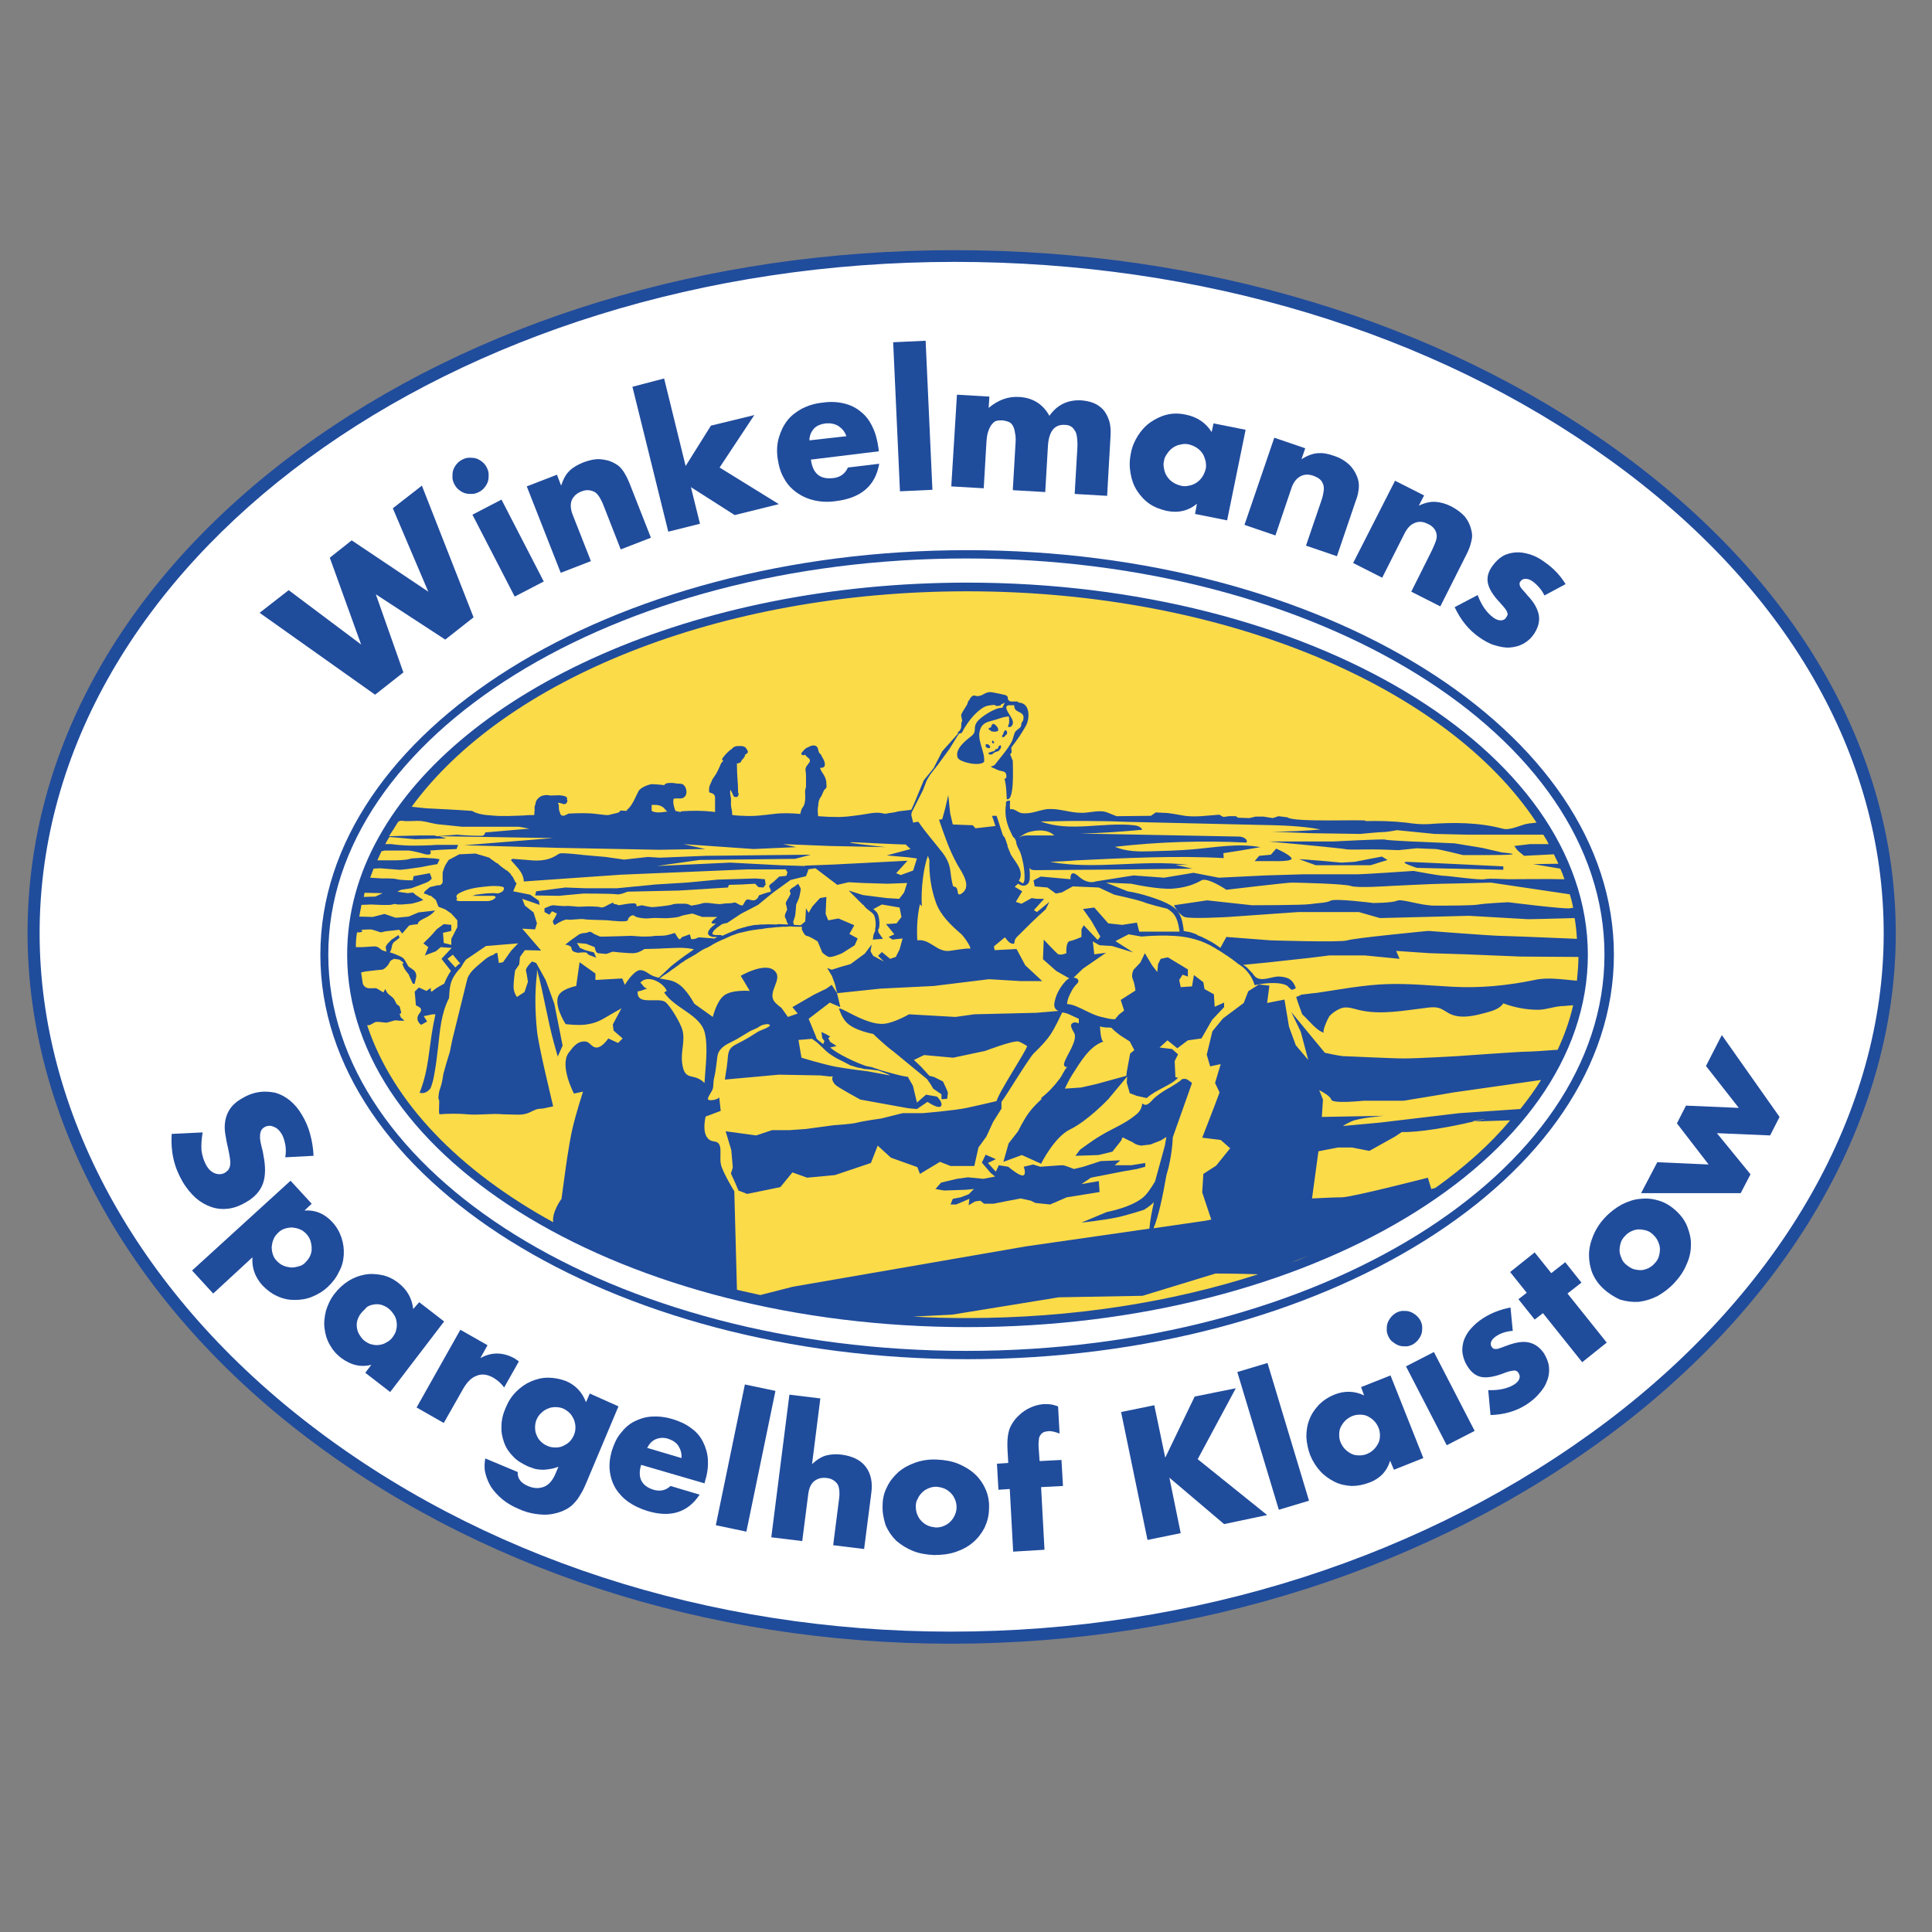 <?xml version="1.0" encoding="UTF-8"?>
<!-- Generator: Adobe Illustrator 27.5.0, SVG Export Plug-In . SVG Version: 6.00 Build 0)  -->
<svg xmlns="http://www.w3.org/2000/svg" xmlns:xlink="http://www.w3.org/1999/xlink" version="1.1" id="Ebene_1" x="0px" y="0px" viewBox="0 0 512 512" style="enable-background:new 0 0 512 512;" xml:space="preserve">
<rect x="0" y="0" width="512" height="512" fill="#808080" stroke="none"/>
<style type="text/css">
	.st0{fill-rule:evenodd;clip-rule:evenodd;fill:#FFFFFF;}
	.st1{fill-rule:evenodd;clip-rule:evenodd;fill:#FCDB48;}
	.st2{fill:#204C9C;}
	.st3{fill:none;}
	.st4{fill-rule:evenodd;clip-rule:evenodd;fill:#204C9C;}
</style>
<g>
	<g>
		<path class="st0" d="M8.9,247.3C8.9,148.2,118.2,67.8,253,67.8c134.8,0,247.7,80.4,247.7,179.5S386.8,434,252,434    C117.2,434,8.9,346.4,8.9,247.3"></path>
	</g>
	<g>
		<path class="st1" d="M93.1,253c0-53.8,73.1-97.5,163.2-97.5c90.1,0,163.2,43.6,163.2,97.5c0,53.8-73.1,97.5-163.2,97.5    C166.2,350.5,93.1,306.8,93.1,253"></path>
	</g>
	<g>
		<path class="st2" d="M252,435.6c-64.9,0-126.4-20.1-173.1-56.5C33.4,343.6,7.3,295.5,7.3,247.3c0-48.5,25.6-94,72.1-128.2    C125.9,85,187.5,66.3,253,66.3c65.8,0,128,18.8,175.4,52.9c47.7,34.4,74,79.9,74,128.2c0,48-27.1,96-74.5,131.8    C379.7,415.5,317.2,435.6,252,435.6z M253,69.4c-133.7,0-242.5,79.8-242.5,177.9c0,47.2,25.6,94.4,70.4,129.3    c46.1,36,106.9,55.8,171.1,55.8c64.6,0,126.3-19.8,174-55.8c46.5-35.2,73.2-82.3,73.2-129.2c0-47.3-25.8-91.9-72.7-125.6    C379.7,88,318.1,69.4,253,69.4z"></path>
	</g>
	<g>
		<path class="st2" d="M87,253c0,58,75.7,105,169.1,105s169.1-47,169.1-105s-75.7-105-169.1-105S87,195,87,253 M84.9,253    c0-59.2,76.7-107.2,171.4-107.2c94.6,0,171.4,48,171.4,107.2c0,59.2-76.7,107.2-171.4,107.2C161.7,360.2,84.9,312.2,84.9,253"></path>
	</g>
	<path class="st3" d="M406.4,214.6c-24.6-31.7-62.6-47.3-101.8-55.2c-50.3-9-99.6-4.5-145.4,14.5c-20.1,9-38,21.3-52.6,39.2   c-9,12.3-13.4,25.7-13.4,39.8"></path>
	<path class="st3" d="M388.2,310.1c4.6-4,9-8.3,12.9-12.9"></path>
	<path class="st3" d="M260.1,350.8c24.9-0.9,50.2-4.3,73.9-11.8"></path>
	<path class="st3" d="M93.1,253c-0.1,37.7,33.1,63.4,64.1,78.1c11.3,5.4,23,9.6,35.1,12.8"></path>
	<g>
		<path class="st2" d="M76.5,156.4l19.2,14.4l-8.3-23l5.8-4.6l20.3,13.6l-9.4-22.1l7.7-6l13.7,34.9l-7.5,5.9l-18.4-12l7.3,20.7    l-7.5,5.9l-30.6-21.7L76.5,156.4z"></path>
	</g>
	<g>
		<path class="st2" d="M120.4,128.3c-0.3-0.6-0.5-1.2-0.5-1.8c0-0.6,0-1.3,0.2-1.9c0.2-0.6,0.5-1.1,0.9-1.6c0.4-0.5,0.9-0.9,1.5-1.2    c0.6-0.3,1.2-0.5,1.8-0.5c0.6,0,1.3,0,1.9,0.2c0.6,0.2,1.1,0.5,1.6,0.9c0.5,0.4,0.9,0.9,1.2,1.5c0.3,0.6,0.5,1.2,0.5,1.8    c0,0.6,0,1.3-0.2,1.9c-0.2,0.6-0.5,1.1-0.9,1.6c-0.4,0.5-0.9,0.9-1.5,1.2c-0.6,0.3-1.2,0.5-1.8,0.5c-0.6,0-1.3,0-1.9-0.2    c-0.6-0.2-1.1-0.5-1.6-0.9C121.1,129.4,120.7,128.9,120.4,128.3z M132.9,132.4l11.2,21.7l-7.7,4l-11.2-21.7L132.9,132.4z"></path>
	</g>
	<g>
		<path class="st2" d="M139.6,128.9l8-3.1l1.1,2.9c0.6-1.8,1.3-3.1,2.3-4c0.9-0.9,2.2-1.6,3.7-2.2c1.6-0.6,3.1-0.9,4.4-0.8    c1.3,0.1,2.6,0.4,3.8,1.1c1,0.5,1.7,1.2,2.3,2.1c0.6,0.9,1.1,1.9,1.6,3.1l5.7,14.5l-8,3.1l-4.5-11.5c-0.4-1.1-0.9-2-1.3-2.6    c-0.4-0.6-0.9-1.1-1.5-1.3c-0.5-0.2-1-0.3-1.5-0.3c-0.5,0-1,0.1-1.5,0.3c-1.4,0.5-2.2,1.3-2.7,2.4c-0.4,1.1-0.3,2.4,0.3,3.9    l4.8,12.2l-8,3.1L139.6,128.9z"></path>
	</g>
	<g>
		<path class="st2" d="M176,100.3l5.7,23.2l6.7-10.7l11.5-2.8l-9.2,13.9l15.7,9.7l-11.7,2.9l-11.6-7.4l2.4,9.7l-8.4,2.1l-9.5-38.4    L176,100.3z"></path>
	</g>
	<g>
		<path class="st2" d="M214.9,121.8c0.5,3.7,2.4,5.3,5.9,4.9c1.9-0.2,3.2-1.2,3.9-2.8l8.3-1c-1,5.8-4.8,9.1-11.5,9.9    c-2,0.3-4,0.2-5.7-0.2c-1.8-0.4-3.3-1.1-4.7-2.1c-1.4-1-2.5-2.2-3.3-3.7c-0.9-1.5-1.4-3.2-1.7-5.2c-0.3-2-0.2-3.9,0.3-5.6    s1.2-3.2,2.2-4.5c1-1.3,2.3-2.3,3.9-3.2c1.6-0.8,3.4-1.4,5.5-1.6c2-0.3,3.9-0.2,5.6,0.2c1.7,0.4,3.2,1.1,4.5,2.2    c1.3,1,2.3,2.3,3.1,4c0.8,1.6,1.3,3.5,1.6,5.6l0.1,0.9L214.9,121.8z M224.3,115.6c-0.4-1.2-1.1-2-2.1-2.7c-1-0.6-2.1-0.8-3.4-0.7    c-1.3,0.2-2.4,0.6-3.1,1.4c-0.7,0.8-1.2,1.8-1.2,3.1L224.3,115.6z"></path>
	</g>
	<g>
		<path class="st2" d="M245.3,90.3l1.8,39.5l-8.6,0.4l-1.8-39.5L245.3,90.3z"></path>
	</g>
	<g>
		<path class="st2" d="M253.6,104.6l8.6,0.5l-0.2,3c2.5-2.1,5.2-3.1,8.1-2.9c3.6,0.2,6.3,1.9,8,5c2.1-3,5-4.3,8.5-4.1    c1.1,0.1,2.2,0.3,3.2,0.7c1,0.4,1.8,1,2.5,1.7c0.7,0.8,1.2,1.7,1.6,2.9c0.4,1.2,0.5,2.6,0.4,4.2l-0.9,15.8l-8.6-0.5l0.7-12    c0.1-1.2,0-2.3-0.1-3.1s-0.3-1.4-0.7-1.9c-0.3-0.5-0.7-0.8-1.1-1c-0.4-0.2-0.9-0.3-1.4-0.3c-2.8-0.2-4.3,1.8-4.5,5.8l-0.7,12    l-8.6-0.5l0.7-12c0.1-1.2,0.1-2.3-0.1-3.1c-0.1-0.8-0.3-1.5-0.6-2c-0.3-0.5-0.6-0.8-1.1-1c-0.5-0.2-1-0.3-1.6-0.4    c-0.5,0-1.1,0-1.5,0.1c-0.5,0.1-0.9,0.4-1.3,0.9c-0.4,0.4-0.7,1.1-1,1.9c-0.3,0.8-0.4,1.8-0.5,3.1l-0.7,12l-8.6-0.5L253.6,104.6z"></path>
	</g>
	<g>
		<path class="st2" d="M321.6,112.2l8.5,1.7l-4.9,24l-8.5-1.7l0.5-2.7c-2.3,1.9-4.9,2.5-8,1.9c-1.7-0.4-3.3-1-4.6-1.9    c-1.3-0.9-2.4-2.1-3.3-3.5c-0.9-1.4-1.4-2.9-1.7-4.6c-0.3-1.7-0.3-3.4,0.1-5.3c0.3-1.7,1-3.3,1.9-4.7c0.9-1.4,2-2.6,3.3-3.5    c1.3-0.9,2.7-1.6,4.3-2c1.6-0.4,3.3-0.4,5.1,0c3,0.6,5.3,2.2,6.8,4.6L321.6,112.2z M308.5,122c-0.2,0.8-0.2,1.5,0,2.3    c0.1,0.7,0.4,1.4,0.8,2c0.4,0.6,0.9,1.1,1.5,1.5c0.6,0.4,1.3,0.7,2.1,0.9c0.7,0.2,1.5,0.2,2.2,0c0.7-0.1,1.4-0.4,2-0.8    c0.6-0.4,1.1-0.9,1.5-1.5c0.4-0.6,0.7-1.3,0.9-2c0.2-0.7,0.1-1.5,0-2.2c-0.2-0.7-0.4-1.4-0.8-2c-0.4-0.6-0.9-1.1-1.5-1.5    c-0.6-0.4-1.3-0.7-2-0.9c-0.8-0.2-1.5-0.2-2.3,0c-0.7,0.1-1.4,0.4-2,0.8c-0.6,0.4-1.1,0.9-1.5,1.5S308.6,121.2,308.5,122z"></path>
	</g>
	<g>
		<path class="st2" d="M337.7,116l8.2,2.8l-1,2.9c1.6-1,3-1.5,4.3-1.6c1.3-0.1,2.7,0.1,4.3,0.7c1.6,0.5,2.9,1.3,3.9,2.2    c1,0.9,1.7,2,2.2,3.2c0.4,1,0.6,2,0.5,3.1c-0.1,1-0.3,2.2-0.8,3.4l-5,14.7l-8.2-2.8l4-11.7c0.4-1.1,0.6-2.1,0.7-2.9    c0.1-0.8,0-1.4-0.3-2c-0.2-0.5-0.6-0.9-1-1.2c-0.4-0.3-0.9-0.5-1.4-0.7c-1.4-0.5-2.6-0.4-3.6,0.2c-1,0.6-1.8,1.6-2.3,3.2    l-4.2,12.4l-8.2-2.8L337.7,116z"></path>
	</g>
	<g>
		<path class="st2" d="M369.7,127.4l7.7,3.9L376,134c1.7-0.8,3.2-1.1,4.5-1c1.3,0.1,2.7,0.5,4.1,1.2c1.5,0.8,2.7,1.7,3.6,2.7    c0.8,1,1.4,2.2,1.7,3.5c0.3,1.1,0.3,2.1,0,3.1c-0.2,1-0.6,2.1-1.2,3.3l-7,13.9l-7.7-3.9l5.5-11c0.5-1.1,0.9-2,1.1-2.7    c0.2-0.7,0.2-1.4,0-2c-0.2-0.5-0.4-0.9-0.8-1.3c-0.4-0.4-0.8-0.7-1.3-0.9c-1.3-0.7-2.5-0.8-3.6-0.3c-1.1,0.4-2,1.4-2.7,2.8    l-5.9,11.7l-7.7-3.9L369.7,127.4z"></path>
	</g>
	<g>
		<path class="st2" d="M409.3,157.8c-0.8-1.6-1.9-2.8-3.1-3.7c-0.7-0.5-1.3-0.7-1.9-0.7c-0.6,0-1,0.2-1.3,0.6    c-0.2,0.2-0.3,0.4-0.3,0.6c0,0.2,0,0.4,0.1,0.7c0.1,0.3,0.4,0.6,0.7,1c0.4,0.4,0.8,0.9,1.4,1.6c1.7,1.8,2.6,3.5,2.9,5.1    c0.3,1.7-0.2,3.3-1.2,4.9c-0.8,1.2-1.8,2.1-2.9,2.7c-1.1,0.6-2.3,0.9-3.6,1c-1.3,0.1-2.6-0.2-4-0.6s-2.8-1.2-4.2-2.2    c-2.7-1.9-4.8-4.5-6.4-7.9l6.1-3.2c1,2.7,2.4,4.7,4.2,6c0.7,0.5,1.3,0.7,1.9,0.7c0.6,0,1.1-0.2,1.4-0.7c0.2-0.3,0.3-0.5,0.4-0.7    c0.1-0.2,0-0.5-0.1-0.8c-0.1-0.3-0.3-0.6-0.6-1c-0.3-0.4-0.8-0.9-1.3-1.5c-1.9-2-2.9-3.7-3.2-5.2c-0.3-1.5,0.1-3,1.2-4.5    c0.8-1.1,1.7-2,2.7-2.6c1-0.6,2.2-0.9,3.4-1c1.2-0.1,2.5,0.1,3.8,0.5c1.3,0.4,2.7,1.1,4,2.1c2.2,1.5,4.1,3.5,5.5,5.8L409.3,157.8z    "></path>
	</g>
	<g>
		<path class="st4" d="M167.1,248.2C167.1,248.2,167,248.2,167.1,248.2L167.1,248.2z"></path>
	</g>
	<path class="st2" d="M129.4,205.7C129.3,205.8,129.3,205.8,129.4,205.7C129.3,205.8,129.3,205.8,129.4,205.7   C129.3,205.8,129.3,205.8,129.4,205.7z"></path>
	<path class="st2" d="M129,205.9C129,205.9,129,205.9,129,205.9C128.9,205.9,128.9,205.9,129,205.9C129,205.9,129,205.9,129,205.9z"></path>
	<path class="st2" d="M127,210.7C127,210.8,127,210.8,127,210.7c0,0.1-0.1,0-0.1,0L127,210.7z"></path>
	<g>
		<path class="st4" d="M275.7,309.2l-1.9-0.6l-2.5,0.6c0,0,0.8,2.1-0.2,2.3c-1,0.2-3.9-2.3-3.9-2.3l-2.5-0.4l-0.8,1.7l-2.1-2.3    l2.1-1l-2.7-1.2l-1,2.1l2.3,2.7l1.2,1l-3.1,0.6l-4.1-0.4l-2.9,0.4l-4.2,1l-1.5,1.7l2.3,0.4l5.8-0.2l2.1-0.2l-1.4,1.4l-2.1,0.8    l-2.1,0.4l-0.6,1.5h1.5l3.5-1.5l-0.2,1.7l1.7-1l1.4-0.2l1,0.8h2.5l3-0.6l4.2-0.8l2.7,0.6l1.2,0.6l3.9,0.4l4.4-1.9l8.7-1.4    l-0.2-2.9l-4.6,0.8l2.5-1.7l8.7-1.7l3.5-0.6l2.2-0.6v-1l-3.7,0.6h-4.4l1.5-1.3l-5.2,0.2l-4.6,1.5l-2.5,0.6c0,0-2.4-1-3-1    C280.9,308.8,275.7,309.2,275.7,309.2z"></path>
		<path class="st4" d="M364,225.1c1.9,0,6.6,0.2,6.6,0.2l4.9-0.5c0,0,4,0.2,4.9,0.2c0.9,0,7.3,1.6,7.3,1.6h6.8c0.9,0,5.6,0,6.3-0.2    c0.7-0.2-2.8-0.5-2.8-0.5l-5.2-1.2l-7.3-1.2c0,0-8.6-0.4-11.5-0.5c-3-0.2-6.4-0.3-6.9-0.5c-0.5-0.2-13.8,0.5-13.8,0.5h-17.1    c0,0,19.7,1.8,20.8,2.1C357.9,225.2,362.1,225.1,364,225.1z"></path>
		<path class="st4" d="M375.5,230l22.9,0.5v-0.9c0,0-24.3-1.2-25.5-1.2C370.4,228.4,375.5,230,375.5,230z"></path>
		<path class="st4" d="M342.2,227.3c-0.9-1.1-4-2.4-4-2.4l-1.4,1.6l-3.1,0.3l-1.2,1.4h5.2C337.6,228.2,343.1,228.4,342.2,227.3z"></path>
		<path class="st4" d="M358.9,228.4l-3.4,0.2c0,0-9.7-0.9-11.2-0.9l4.4,1.6h14.5l4.5-1.4l-1.5-0.9L358.9,228.4z"></path>
		<path class="st4" d="M144.6,259.7l-2.5-4.5l-1.1-0.4c0,0-1.9,1.8-1.6,2.5c0.2,0.7,0.5,2.9,0.5,2.9l-0.9,2.7l-2,1.3    c0,0-0.9-1.1-0.9-2.7c0-1.6,0.4-4.3,0.4-4.3l1.1-1.6l0.2-2l1.3-1.8l4.3,0.1l-5-5.8l3.4,0.2l0.5-1.6l-0.9-2.9l-2.3-1.8l-0.7-1.8    l4.6,1.6l-0.2-1.1l-2.3-1.6l-4.5-0.9l0.9-2.1c-0.1-0.1-0.2-0.2-0.3-0.3c-0.2-0.4-0.4-0.8-0.6-1.2c-0.1-0.2-0.2-0.4-0.4-0.5    c0,0-0.1-0.1-0.1-0.2c-0.1-0.1-0.1-0.2-0.2-0.3c-0.1-0.2-0.3-0.3-0.5-0.5c-0.1-0.1-0.3-0.3-0.4-0.4c0,0,0,0-0.1,0    c-0.1,0-0.1-0.1-0.2-0.1c-0.1-0.1-0.2-0.2-0.4-0.3c-0.7-0.5-1.4-1-1.9-1.6l-0.1,0.1l-1.8-1.3l-0.2-0.2l-3.7-1.1l-4.3,0.2l-2.8,1.5    c-0.1,0.2-0.3,0.4-0.4,0.6c-0.2,0.3-0.3,0.5-0.5,0.8c-0.1,0.3-0.2,0.5-0.3,0.7c-0.1,0.3-0.2,0.6-0.3,0.9c0,0.1-0.1,0.3-0.1,0.4    c0,0.1,0,0.2,0,0.2c0,0.1,0,0.2,0,0c0,0.3,0,0.6,0,0.9c0,0.2,0,0.3,0,0.5c0,0.1,0,0.1,0,0.2c0,0,0,0.1,0,0.1    c0.1,0.6-0.1,1.2-0.8,1.4c-0.2,0-0.4,0-0.5,0l-2.1,0.5l-1.3,1.1c-0.1,0.1-0.2,0.3-0.2,0.4c0,0.1,0,0.1-0.1,0.2c0,0,0,0,0.1,0    c0.2,0.1,0.4,0.1,0.7,0.2c-0.1,0-0.2,0-0.2,0c0.3,0,0.5,0.1,0.7,0.3l0.6,0.1l1.3,1.1l0.7,1.8l1.8,0.7l1.6,1.1l1.6,1.8v1.8    l-1.6,3.1v1.6l-2-0.5l-0.2-2.7l2.2-0.5v-1.6l-2-0.2l-1.8,1.3l-1.6,1.8l-2,2l1.3,1l-0.9,2.2l2.9-1.1l1.3-1.1l2.9,0.2l-2.7,2.9    l2.5,3.2c-0.7,1-1.3,2.2-1.8,3.4c-0.6,0.3-2.1,1.1-2.9,1.8c-0.9,0.9-0.6-0.7-0.6-0.7l-1.2,0.8l-2-0.9l-1.1,1.1    c0,0,0.3,3.1,0.3,3.5c0,0.4,2.3,0.6,1,2.2c-1.5,1.8,0.4,3.1,0.4,3.1l1.6-0.9l-0.9-1.4l2.3-0.5c0,0,0.4,0,0.8,0    c-0.2,0.8-0.3,1.6-0.5,2.4c-1.3,6.7-1.2,12.1-3.7,18.4c1.2,0.3,2.1-0.2,2.9-1.2c0.4-1,0.7-2.1,0.9-3.2c0.5-2.6,0.8-5.1,1.1-7.7    c0.5-4.5,0.8-8.9,2.9-13c0,0,0,0,0,0c0.1-1.2,0.1-2.4,0.4-3.6c0.4-1.8,1.6-3.3,2.8-4.6c0.4-0.7,0.8-1.4,1.3-2h0l5.3-3.6l8.5-0.7    l-1.8,1.9l-2.2,3.1l-1.1,0.2l-0.4-2.7l-0.7,0.2c-0.1,0.2-0.3,0.3-0.5,0.4c-1,0.3-1.8,0.9-2.6,1.6c-0.8,0.7-1.7,1.4-2.5,2.2    c-0.7,0.7-1.2,1.4-1.6,2.3l-4,16.2l-0.7,3.4c0,0-0.9,2.8-1.7,5.8c-0.1,0.6-0.2,1.2-0.3,1.8c-0.2,1-0.5,1.9-0.8,2.8    c-0.2,1.2-0.3,2-0.1,2.2c0.3,0.2-0.2,3.6,0.2,3.9c1.9-0.2,5.4-0.2,7.3,0c3.1,0.3,6.4-0.3,9.5,0c0.1,0,3.8,0.1,3.9,0.1    c3.8,0,3.6-1.6,6.5-1.6c1-0.2,2-0.4,2.9-0.6c-0.7-3-3.9-16.1-4.3-20.1c-0.5-5-0.6-10.1,0-15.1v-1.1c1.8,6.5,2.7,13,4.5,19.5    c0.3,1.2,0.7,2.4,1,3.6c0.7-1.6,1.3-2.9,1.3-2.9l-2.2-11.1L144.6,259.7z M121.6,255.5c-0.3,0.3-0.6,0.5-0.9,0.9l-2.1-2.3l1.4-1.1    l2,2.4L121.6,255.5z M133.3,236.1c-0.5,0.5-1.4,0.8-2.1,0.6c0,0,0,0,0,0c-0.1,0-0.2,0-0.4,0c-0.1,0-0.3,0-0.4,0    c-0.1,0-0.1,0-0.2,0c0,0,0,0,0,0c-0.8,0-1.7,0.1-2.5,0.2c-0.5,0.1-1,0.1-1.5,0.2c0,0,0,0,0,0c0,0,0,0,0,0c-0.1,0-0.2,0-0.3,0.1    c-0.3,0.1-0.5,0.1-0.7,0.2c0,0,0,0-0.1,0h5.4c0.3,0,1.2,0.1,0.7,0.6c-0.4,0.5-1.4,0.8-2,0.8h-7.4c-0.3,0-1.2-0.1-0.7-0.6    c0,0,0.1-0.1,0.1-0.1c0,0-0.1-0.1-0.1-0.1c-0.5-0.6,0.3-1.2,0.8-1.4c1.9-1,4.2-1.4,6.3-1.6c0.9-0.1,1.8-0.2,2.7-0.2    c0.7,0,1.5,0,2.2,0.2C133.6,235,133.7,235.6,133.3,236.1z"></path>
		<path class="st4" d="M263.1,196.2c-0.3,0.3-0.3,0.5,0,0.8C264,196.9,263.1,196.4,263.1,196.2z"></path>
		<path class="st4" d="M262.4,193.5l0.3,0.3c0.5,0.1,1.1,0.2,1.5,0c0.1,0,0.2-0.1,0.3-0.1c0.2-0.7-0.4-1.4-1-1.8h-0.1    c-0.1-0.1-0.2-0.1-0.3-0.1v0.1c-0.2,0.1-0.4,0.4-0.4,0.5v0.2c-0.1,0.2-0.4,0.3-0.6,0.3C261.9,193.2,262,193.4,262.4,193.5z"></path>
		<path class="st4" d="M266.5,194.8c0.9-0.2,0.1-2.4-0.6-0.5v0.3h-0.1v0.1l-0.2,0.1c0,0.2,0,0.4,0,0.6    C266,195.4,266.3,195.2,266.5,194.8z"></path>
		<path class="st4" d="M264.5,199.1c0.2-0.1,0.2-0.2,0.4-0.3c-0.1-0.1,0-0.2,0.1-0.2c0.3-0.4,0.4-0.6,0.2-1.1    c-0.4,0.1-0.7,0.3-0.6,0.6c-0.2,0.3-0.4,0.5-0.7,0.4c-0.1,0.2-0.4,0.5-0.5,0.6H263v0.1h-0.3v0.1h-0.3v0.1h-0.2    c-0.7,0.4,0.3,0.8,0.9,0.4C263.2,199.5,264.2,199.1,264.5,199.1z"></path>
		<path class="st4" d="M261.3,197.2c-0.4,0.8,0.4,1.2,1.1,1C262.4,197.5,262,197.2,261.3,197.2z"></path>
		<path class="st4" d="M256.3,154.4c-72.4,0-134.1,28.3-155.9,67.4l-0.2,0l0.2,0c-5.5,9.8-8.4,20.3-8.4,31.2    c0,54.4,73.7,98.7,164.4,98.7c90.6,0,164.4-44.3,164.4-98.7C420.7,198.6,346.9,154.4,256.3,154.4z M416.9,240.6    c-0.3,0-0.6,0-0.8,0.1c-1.3,0.3-16.4-1.6-16.4-1.6s-6.3,0.3-7.8,0.6c-1.6,0.3-7.9,0.3-11.7,0.3c-3.8,0-8.7-1.9-10-1.3    c-1.3,0.6-6.3,0.6-6.3,0.6s-10.2-1.3-11.3-0.6c-1,0.6-3.5,0.6-5.4,0.9c-1.9,0.3-15.4,0.3-15.4,0.3l-11.9-1.3l-8.8,1.3    c0,0,1.3,2.5,2.8,3.1c1.6,0.6,11.7,0,11.7,0l18.5-1.3h16l5.6,1.6l23.6-0.6l15.7,0.9c0,0,5.7-0.1,12.3-0.3c0.3,1.8,0.5,3.6,0.6,5.5    c-9.2-0.4-19.4-0.8-20.5-0.8c-1.9,0-18.9-1.3-18.9-1.3s-19.8,1.9-21.4,2.5c-1.6,0.6-20.4,0-20.4,0l-11.7-0.9l-1.6,2.9l0.4,0.3    c-0.3-0.2-0.5-0.4-0.8-0.6c-0.1-0.1-0.2-0.2-0.3-0.2c-0.2-0.2-0.5-0.3-0.7-0.5c-0.2-0.1-0.3-0.2-0.5-0.3c-0.2-0.1-0.4-0.3-0.7-0.4    c-0.4-0.2-0.7-0.4-1.1-0.6c-0.1-0.1-0.3-0.1-0.4-0.2c-0.3-0.1-0.5-0.3-0.8-0.4c-0.2-0.1-0.3-0.1-0.5-0.2c-0.3-0.1-0.6-0.2-0.8-0.4    c-0.1-0.1-0.3-0.1-0.4-0.2c-0.4-0.1-0.8-0.3-1.2-0.4c-0.3-0.1-0.7-0.2-1-0.2c-0.3-0.1-0.7-0.1-1-0.2c0,0,0,0,0,0    c0,0,0.1-0.1,0.1-0.2c-0.2-1.4-0.4-2.9-1.1-4.2c-0.5-1.1-1.4-1.8-2.4-2.4c-1.7-1-3.7-1.7-5.6-2.3c-1.9-0.6-3.8-1.1-5.8-1.4    l-5.7-2.3l6.7,0.3c0,0,7.2,1.6,11,1.3c3.8-0.3,6-1.3,7.6-2.2c1.6-0.9,6.6,2.5,6.6,2.5s16-1.9,17.3-1.9c1.3,0,14.2,0.3,15.7,0.9    c1.6,0.6,10.3,0,10.3,0s12-0.6,13.9-0.6c1.9,0,12.9-0.3,12.9-0.3L416,237C416.4,238.2,416.7,239.4,416.9,240.6z M256.3,156.7    c68.6,0,127.3,25.5,150.9,61.3c-0.8,0.1-1.6,0.2-1.8,0.2c-2.2,0.2-5,2-7.2,1.4c-6.4-1.7-13.2-1.7-19.7-1.2c-2,0.1-3.9-0.1-5.9-0.4    c-3.6-0.4-7.2-0.5-10.8-0.4c0,0,0.1-0.1,0.1-0.1c0-0.4-19.2,0.5-20.7-0.9l-2.4-0.3l-1.5,0.5l-2.5-0.4h-2l-1.7,0.4l-3-0.1l-0.6-0.4    h-1.8l-1.5,0.2l-1.1-0.6c-3,0.2-6.1,0.7-9.1,0.3c-2-0.3-3.9-0.8-5.9-0.8l-1.8-0.1l-1.3,0.9l-9.1,0.1l-2.5-1    c-2.1-0.8-4.8,0.2-6.9,0.1c-2.8,0-5.6-1.1-8.4-1c-1.5,0-2.9,0.6-4.4,0.9c-0.9,0.2-1.9,0.3-2.9,0.2c-1-0.1-2.1-1.4-3.1-1    c-0.1-0.7-0.1-1.4,0-2.1c0-0.4-1-0.2-1.1,0.2c0,0.4,0,0.9-0.1,1.3c-0.2,2.2,0.3,4.5,1.3,6.5c0.1,0.2,0.7,1.6,0.9,1.6    c0,0,0.1,0,0.1,0c0.2,0.4,0.4,0.7,0.5,1.1c0,0.5,0.2,0.9,0.4,1.4c0.3,0.6,0.6,1.1,0.8,1.7c0.3,0.9,0.5,1.9,0.7,2.8    c0.2,1.3,0.4,2.7,0.3,4c0,0.3-0.1,0.5-0.2,0.8c0,0.1-0.1,0.2-0.2,0.3c-0.1,0-0.2-0.1-0.2-0.1c-0.3-0.2-0.6-0.4-0.9-0.6    c0.7-1,0.6-2.1,0.2-3.2c-0.6-1.4-1.7-2.7-2.3-3.7l-0.9-2.2V224l-0.7-2l-0.5-0.6c-0.6-1.7-1.1-3.5-1.7-5.2c-0.4,0-0.8,0-1.2,0    c0.3,0.9,0.6,1.8,0.9,2.7l-3.5,0.4l-1.8,0.2l-0.7-0.8l-5.3-0.2l-0.7-3l-0.5-4.8l-0.8,3.5l-0.8,2.9l-0.8,0.1v0.2    c1.5,4.3,2.6,7.7,4.8,11.7c1.4,2.4,4.1,6.1,0.8,7.9c-1.3,0.3,0-1.9-1.9-2.1c-1.1-3.6-0.1-5.3-2.8-8.9c-2.1-2.7-4.5-5.4-6.4-8.2    h-0.4l-1,0.2l-0.5-2c0,0,0.1-0.3,0.1-0.7l0,0l3-5.9l1-2.6l0.9-1.5l2.1-2.7l3-4.1l2.1-3.4l0.5-0.7c0.2,0,0.5-0.1,0.7-0.2    c1.2-2.4,3.2-5.1,5.5-6.6c1.1-0.7,2.1-0.7,3.1-0.8c0.2,0.1,0.3,0.1,0.5,0.3l1.1-0.1c0,0,0.1-0.2,0.3-0.4c0.3-0.1,0.6-0.2,0.9-0.4    l-0.7,1.4c-1.6-0.3-6.1,2.6-6.8,3.9c-1,1.6,0.2,2.3-1.4,3.6c-1.3,1-4.5,3.4-3.6,5.7c0.5,1.2,5.8,2.4,7,1.1c0.3-2.8-2.1-5.9-1-8.7    c0.7-1.8,2.1-1.9,3.8-2.4c1-0.3,2.8-1,3.8-0.9c0,0.6,0.1,1.3,0,1.8l-0.3,0.9c0.3,0.1,0.5,0.1,0.8,0c1.8-1.6-1.5-3.7-1.2-5.4    l0.5-0.3h1.6c-0.2,2.4,3.2,1.2,2.3,4.1l-0.4,0.6l-0.1,0.8c-0.2,0.6-1.2,1-1.6,1.6c-0.3,0.6-0.5,1.7-0.8,2.4    c-1.2,2.3-3,4.2-4.5,6.2c-0.6,0.8-2.4,0.1,0.6,1.4c1.2,0.6,2.5,0,2.4,2l-0.2,0.3l-0.3,0.1c0.5,1.7,0.5,3.6,0.6,5.4    c2.1,0.6,1.6-8.5,1.6-10.2l-0.7-1.7l0.4-0.5l-0.1-1.3c1.4-1.8,2.8-3.8,3.9-5.8c1-1.8,1.2-6-1.9-6.1l-0.4-0.3h-1.8    c-1.2-0.5-0.3-1-1.1-1.6c-0.4-0.2-3.9-0.9-4.3-0.9c-1.3,0.1-1.5,0.6-2.7,1c-0.1,0-0.1,0-0.2,0c-0.2,0-0.3,0.1-0.5,0.1    c-0.7-0.1-1.1-0.6-2,0.7c0,0,0,0.2-0.1,0.3c-0.1,0.1-0.2,0.2-0.3,0.3c-0.1,0.3-0.2,0.6-0.3,0.9c-0.7,1.1-1.5,2.4-1.6,2.8l0.3,1.6    l-0.2,0.3l-0.1,1.5c-0.1,0.3-0.3,0.5-0.4,0.8c-0.1,0.1-0.3,0.2-0.4,0.2c0,0.4-0.1,0.6-0.1,0.6l-4.1,4.6l-2.3,4.5l-2.6,3.2    l-2.4,5.8l-0.9,2c-0.8,0.1-2.3,0.3-2.5,0.3c-0.5,0.1-1.1,0.1-1.6,0.3c-0.8,0.2-1.6,0.2-2.4,0.4c-0.5,0.1-0.8,0-1.3-0.1    c-1.8-0.4-4.2,0.3-6,0.5c-2.2,0.3-4.3,0.6-6.5,0.5c-1.5,0-2.9-0.1-4.4-0.2c0-0.6-0.1-1.2-0.1-1.6c0-0.7,0.2-1.3,0.2-1.9    c0.1-0.7,0.3-1.2,0.7-1.7c0.3-0.5,0.5-1.2,0.8-1.7c0.2-0.3,0.5-0.4,0.6-0.7c0.1-0.3,0-0.7,0-1c0-0.7-0.1-1.1-0.4-1.8    c-0.3-0.7-0.8-1.2-1.1-1.9c-0.1-0.2-0.1-0.3-0.2-0.5c0.1,0,0.2,0,0.3,0c0.2,0,0.5-0.1,0.7-0.2c0.2-0.2,0.3-0.4,0.3-0.7    c0-0.7-0.3-1.2-0.6-1.8c-0.1-0.1-0.2-0.2-0.2-0.3c-0.1-0.2-0.1-0.3-0.2-0.5c-0.2-0.2-0.4-0.3-0.5-0.5c-0.3-0.5-0.2-1.1-0.6-1.6    c-0.7-0.7-1.8-0.2-2.5,0.2c-0.1,0-0.2,0.1-0.3,0.1c-0.1,0-0.1,0.1-0.1,0.1c-0.2,0.1-0.3,0.3-0.5,0.4c-0.1,0.1-0.2,0.3-0.3,0.4    c-0.2,0.1-0.3,0.3-0.4,0.5c-0.1,0.2,0,0.5,0.3,0.5c0.2,0.1,0.4,0,0.7-0.1c0,0.1,0.1,0.2,0.2,0.3c0.2,0.3,0.8,0.6,1,1    c0.2,0.5-0.3,1-0.6,1.4c-0.9,1.1-0.4,1.5-0.4,2.8c0,0.9,0,1.9,0,2.8c0,0.4-0.1,0.6-0.2,1c-0.1,0.5,0,1,0,1.5c0,0.9,0,1.7-0.3,2.5    c-0.2,0.5-0.5,0.8-0.7,1.2c-0.1,0.4-0.2,0.7-0.3,1.1c0,0,0,0.1,0,0.1c-2.3-0.2-4.7-0.3-7,0c-2.7,0.3-5.3,0.7-8,0.5    c-1,0-2-0.1-3-0.2c-0.1-0.3-0.1-0.6-0.1-0.9c-0.1-0.7-0.3-1.4-0.3-2.1c0-0.7,0.1-1.4-0.1-2.1c-0.1-0.5-0.2-1.1,0-1.6    c0.1,0.2,0.2,0.4,0.3,0.6c0.3,0.4,0.4,1.5,1.1,1.3c0.1,0,0.4,0,0.3,0.1c0.4-0.5,0.6-0.7,0.3-1.3c0-0.1,0-0.1,0-0.2    c0-2.2-0.3-4.4-0.3-6.7c0-0.2,0-0.5,0-0.8c0.2,0,0.4,0,0.6-0.1c0.3-0.1,0.5-0.3,0.6-0.6c0-0.1,0.1-0.1,0.1-0.2    c0,0,0.1-0.2,0.1-0.1c0,0,0.1-0.1,0.1-0.1c0.3-0.3,0.7-0.8,0.7-1.3c0.3-0.1,0.6-0.2,0.7-0.6c0-0.3-0.2-0.6-0.4-0.9    c-0.2-0.3-0.4-0.5-0.8-0.6c-0.3-0.1-0.7-0.1-1-0.1c-0.5,0-0.9,0-1.4,0.2c-0.2,0.1-0.4,0.3-0.6,0.5c-0.2,0.2-0.2,0.2-0.4,0.3    c-0.8,0.6-1.5,1.4-2.1,2.2c-0.2,0.2-0.2,0.6,0.2,0.7c-0.4,0.4-0.7,0.7-0.9,1.4c-0.4,0.9-0.9,2-1.5,2.8c-0.5,0.6-0.7,1.2-1,1.9    c-0.3,0.5-0.4,1.1-0.4,1.7c0,1,0.4,0.5,1.1,1c0.6,0.4,0.5,1,0.5,1.6c0,1.1,0,2.1,0,3.2c0,0,0,0,0,0c-0.2,0-0.5-0.1-0.7-0.1    c-2.7-0.3-5.4-0.3-8.2-0.1c-0.1,0.1-0.2,0.1-0.3,0.2c-0.4-0.1-0.9-0.2-1.3-0.3c-0.4-1-0.7-2.1-0.5-3.2c1.1-0.4,2.6,0.5,3.3-1.1    c0.4-1.1-0.2-2.9-1.5-2.9c-0.6,0-1.3-0.1-1.9-0.2c-0.7,0-1.4-0.1-2,0.2c-0.1,0.1-0.3,0.2-0.4,0.4c0-0.1-2.9-0.3-3.2-0.3    c-1,0.1-3.1,0.9-3.6,1.9c-0.8,1.5-1.3,3-2.4,4.3c-0.2,0.2-0.4,0.4-0.6,0.6c-0.1,0.1-0.1,0.2-0.1,0.3c-0.6,0-1.1-0.1-1.7-0.1    c-0.1,0.3-0.4,0.5-0.7,0.6c-0.8,0.2-1.7,0.4-2.5,0.6c-0.2,0-0.4,0-0.6,0c0,0,0,0,0,0c-0.9-0.1-1.8-0.2-2.6-0.3    c-2.4-0.3-4.8-0.2-7.2-0.1c-0.1,0-0.2,0-0.3,0.1c-0.6,0.3-1.6,0.9-2,0c-0.2-0.5-0.4-1.1-0.4-1.6c0-0.5,0.1-0.9-0.3-1.3    c0.3-0.1,0.6,0,0.9,0.1c0.7,0.2,1.2,0.5,1.6-0.4c0.1-0.2,0.1-0.4,0-0.5c-0.1-0.2-0.1,0,0-0.3c0.1-0.8-1.6-0.9-1.7-0.9    c-0.2-0.1-1.1,0-1.7,0c-0.2,0-0.4,0-0.5,0c0,0,0,0,0,0c0,0,0,0,0,0c-0.5,0.1-1-0.1-1.5-0.1c-0.8,0-1.6,0.2-2.2,0.8    c-0.5,0.4-0.7,0.9-0.8,1.5c0,0.3-0.2,0.5-0.2,0.7c-0.1,0.3,0,0.7,0,1c-0.1,0.4-0.1,0.7-0.1,1.2c0,0,0,0,0,0.1c-0.1,0-0.1,0-0.2,0    c-0.8,0-1.6,0-2.4,0.1c-2.9,0.1-5.9,0.3-8.8,0c-1.6-0.1-3.6-0.3-5.1-1.2c-4.1-0.3-8.2-0.5-12.3-0.7l-3.7-0.4    C133.6,180.2,190.4,156.7,256.3,156.7z M279.4,221.4c-2.3,0-4.7,0-7,0c-0.8,0-1.7,0.1-2.2,0.5c0,0,0-0.1,0-0.1c0,0,0,0,0,0    c0.8-0.4,1.5-1.1,2.9-1.4C275.1,219.9,277.7,219.8,279.4,221.4z M245.9,226.8l0.4,1.1c-0.1,3.8,0.4,7.5,1.7,11.2    c1.2,3.4,3.9,6,6.7,8.4c0.8,0.7,3.2,4.2,2.2,3.9c-0.5-0.2-5.1,0.6-5.4,0.6c-3.3,0.3-5.1-3.3-8.4-2.8c-0.2-3.1,0-6.7,0.7-9.6    l0.5,0.6C244,235.5,244.8,229.7,245.9,226.8z M176.9,215.1c-0.1,0-0.3,0-0.4,0c-1.3,0.2-2.7,0.4-3.8-0.2v-1.6c0.1,0,0.2,0,0.4,0    c0.9,0,1.6,0,2.4,0.5c0.6,0.3,0.8,0.9,1.3,1.2C176.7,215,176.8,215,176.9,215.1z M105.5,217.8L105.5,217.8c0.3-0.2,0.6-0.3,1-0.3    c1.8,0.3,3.5-0.1,5.3,0.1c1.6,0.2,3.2,0.8,4.9,0.9c1.9,0.2,3.8,0.4,5.8,0.6h15l2.8,0.5l-11.7,1c-0.1,0.5-0.4,0.9-1,0.9    c-2.1,0-4.3-0.1-6.5-0.3l-5.3,0.4l-0.7-0.2h-3.8l-8.2,0.2C103.9,220.4,104.7,219.1,105.5,217.8z M96.6,236.6l4.8,0.1l-1.9,0.9    l-3.1,0.1C96.5,237.4,96.5,237,96.6,236.6z M165.6,261l-0.7-1.7l-7.1,0.4v-1.7l-4.2-3l-0.9,6.3c0,0-3.2,0.6-4.4,2.1    c-2,2.5,1.6,8,1.6,8s3.8,0.5,6.1,0c2.8-0.5,4.1-1.6,6.6-3c0.8-0.4,2.1-1.2,2.1-1.2l-2.3,4.3l0.2,1.6l2.4,2.1l-1.2,1.2l-2.6-1.2    c0,0-1.5,2.3-3,2.4c-1.4,0.1-1.8-1.5-3.1-1.6c-2.1-0.1-3.1,1.3-4.4,3c-2.5,3.4,1.4,10.8,1.4,10.8l2.4-0.5c0,0-1.9,5.9-2.8,9.8    c-1,4.4-1.9,11.3-1.9,11.3l-1,7.3c0,0-2.6,3.5-2.2,6.2c-24.8-13.6-42.5-31.7-49.3-52.2c0.3,0,0.7,0,1-0.2l0.9-0.5    c0.3-0.2,0.7-0.2,1-0.2l2,0.2c0.2,0,0.5,0,0.7-0.1l1.4-0.4c0.2-0.1,0.4-0.1,0.6-0.1l1,0.1c0,0,0.1,0,0.1,0h1.2l-1-0.9l-0.3-0.9    c0,0,0.5-0.1,0.4-0.5c-0.1-0.4-0.4-1.5-0.4-1.5l-0.8-0.6l-0.6-1.2c-0.1-0.2-0.3-0.4-0.5-0.6l-1-0.8c-0.2-0.2-0.4-0.4-0.5-0.6    l-0.4-0.8l-0.5,0.9l-1.5-0.9c-0.3-0.2-0.6-0.3-1-0.2l-1.2,0c-0.9,0-1.7-0.6-1.8-1.5l-0.4-2.7l1.4-0.3c0.1,0,0.1,0,0.2,0l2.5-0.3    l1.2-0.1c0.4,0,0.8-0.2,1.1-0.5l0.4-0.4c0.1-0.1,0.2-0.2,0.3-0.3l0.7-1.2l0.9-0.5l1.4,0.2c0,0,1.5,0.9,1.1,1c-0.4,0.1-0.3,0,0,0.8    c0.2,0.7,1,1.6,1.3,2c0.1,0.1,0.2,0.2,0.2,0.4l1,2.2h0.5l0.4-1.8c0.1-0.7-0.2-1.5-0.8-1.9l-1-0.7c-0.2-0.1-0.4-0.3-0.5-0.6    l-0.8-1.4c-0.2-0.3-0.5-0.5-0.8-0.7l-1.6-0.7c-0.1,0-0.2-0.1-0.2-0.1c-0.4-0.1-1.6-0.5-1.3-0.5c0.2,0,0.5-1,0.6-1.7    c0.1-0.4,0.3-0.8,0.6-1l1.4-1.1l-0.3-0.7l-1.8,1.2c-0.1,0.1-0.2,0.1-0.2,0.2l-0.9,0.9l-0.5,0.8l0.2,1.3l-0.9-0.3    c-0.3-0.1-0.6-0.3-0.8-0.5c-0.4-0.4-0.9-0.6-1.5-0.6l-3.2,0.2c0,0-0.1,0-0.1,0h-1.6c0-1.3,0.1-2.6,0.3-3.9c0.1,0,0.1,0,0.2,0    c2,0,0.9-0.7,0.9-0.7s1.9-0.1,2.5-0.1c0.5,0,2.7,0.8,2.7,0.8l1.3-0.3l3.6-0.4l0.8,1c0,0,1.5-1.8,1.8-2.1c0.3-0.2,2.4-0.4,2.4-0.4    s-0.5-0.5,1.6-1.5c2.2-1,2.9-2.1,2.9-2.1l-4.4,0.5l-2.6,1.1l-3.1,0.3c-0.3,0-0.5,0-0.7-0.1l-2.6-0.9l-3.1,0.8l-3.6-0.1    c0.2-1,0.4-2.1,0.6-3.1c0.8,0,2.3-0.1,2.5-0.1c0.3,0,4.9,0.3,5.7,0c0.8-0.3,1,0,1.4,0h1.2c0.3,0,1.9-0.2,2.3-0.2s2.3-0.6,2.3-0.6    l1-0.4l-1.2-0.8c0,0-1.2-0.7-1.3-1c-0.1-0.3-1.6,0-1.6,0l-2.8-0.4l1-0.5l2.7-0.4c0,0,4.1-1.5,4.4-1.7c0.3-0.2,1.1-0.7,1-1    c-0.1-0.3-0.5-1.3-0.5-1.3l-4.3,0.8l-0.2,1.1c0,0-3.1,0-4.2-0.3c-1.1-0.3-3.9-0.2-3.9-0.2l-3.2-0.2c0.3-0.8,0.6-1.6,0.9-2.4    l1.7-0.1l5.1,0.4c0.1,0,0.2,0,0.4,0l1.8-0.2l3.6-0.5l2-0.4l2.3-0.4c0.2-0.4,0.4-0.9,0.6-1.3l-1.3-0.2l-3.1-0.2l-3.1,0.2    c0,0-1,0.5-4.8,0.5h-4.2c0.4-0.8,0.7-1.6,1.1-2.4l0.9-0.2h6.4c0,0,1.6,0.2,4,0.9c2.5,0.7,1.6-0.9,1.6-0.9l2.7-0.2l4.3-0.2l0.4-1.1    h-5.6c0,0-2.5,0.2-6.1,0.2c-3.6,0-5.9-0.4-5.9-0.4h-1.7c0.3-0.6,0.7-1.3,1.1-1.9l6.8,0.6l8.3-0.2l-1.9-0.6l30.2,0.5L123,224    l25.5,0.7l26.1,0.5l12.3-0.2l-5.8-1.3l18.6,1.3l11.3-0.5l-3.5-0.8l12.6,0.5l14.6,0.3c0,0-16-1.7-6.3-1.2    c9.8,0.5,11.6,0.5,11.6,0.5l1.3,1.2l-6.3,1.7l5.8,0.5l2.2,0.3l-1,3.2l-3.3,1.2l-1.2-0.5l3-3.3l-19.4,1l-7.8,0.3l0,0.1l-6.5-0.2    l-13.3-0.7l-19.4,0.9l11.3-1.6l25.3-0.3l4.2-1.1l-27.9,0.3l-12.2,0.5l-3.1-0.2l-6.3,0.7l-4.9-0.7l-5.7-0.5c0,0-5.8-0.7-6.5-0.4    c-0.7,0.2-2.4,2.2-7.4,1.8c-2.2-0.2-3.9-0.3-5.1-0.4c0,0,0,0,0,0c-0.1,0.1-0.3,0.2-0.4,0.3c0,0,0,0,0,0c0.1,0.2,0.2,0.3,0.4,0.5    c0.2,0.3,0.5,0.5,0.7,0.8c1.1,1.2,2.2,2.5,2.3,4.2c0,0.1,0,0.1,0,0.2l5.7-0.4l20.1-1.4l33.4-1.4h10.3c0,0.3,0.2,0.5,0.4,0.7    l-0.3,1l-1.9,0.2l-1.6,1.5c0,0-1.4,0.8-1,1.3c0.3,0.5,0.6,1.3,0.1,1.3c-0.5,0-2.9,0.9-2.9,0.9s-0.2,1.1-1.3,1.3    c-1,0.1-1.7-0.7-2.3,0.2c-0.6,0.9-0.5,1.3-1.1,1.1c-0.7-0.1-1.4-0.9-1.9-0.7c-0.6,0.2-1.5,0.2-1.9,0.2c-0.5,0-1.5,0.2-1.9,0.2    c-0.5,0-2.1-0.2-2.1-0.2s-1.7-0.3-2.5,0c-0.8,0.3-2.9,0.6-2.9,0.6s-0.9-0.5-1.6-0.5c-0.7,0-2.8-0.1-3.4,0.2    c-0.7,0.3-4.9,0.7-5.4,0.7c-0.5,0-2.7-0.5-2.7-0.5l-1.4,0.3c0,0,0.1-0.8-0.6-0.8c-0.7,0-1.1,0-2.3,0.2c-1.1,0.2-1.8,0.3-1.8,0.3    s-0.7-0.3-1.1-0.3c-0.5,0-0.2-0.6-0.7-0.3c-0.5,0.2-1.6,0.8-1.6,0.8s-0.9,0.6-1.6,0.3c-0.7-0.2-3.2-0.2-3.2-0.2l-2.5,0.1    c0,0-2.9-0.3-3.3-0.2c-0.5,0.1-3.4-0.2-3.4-0.2L146,240l-1.7,0.7v1l1.3,0.7l0.7-0.9l1.3,0.6l-0.5,1l-0.6,1c0,0,0.2,1.4,0.8,0.9    c0.6-0.5,2.6-1.5,3.1-1.3c0.5,0.2,3.6-0.3,4.4-0.1c0.8,0.2,5.5,0.2,6.4,0.3c0.9,0.1,5.2,0.6,5.2-0.1c0-0.7,1.3-1.6,1.7-1.1    c0.5,0.5,2.4,0.7,3.2,0.7c0.8,0,1.5-0.2,3.6-0.1c2,0.1,2.5,0,3.5-0.1s1.6-0.2,2.2-0.5c0.6-0.2,2.9-0.6,2.9-0.6l2.6,0.9h4    c0,0-2.2,1.5-1.3,1.7c0.2,0.1,0.6,0.1,1,0c-0.4,0.3-0.7,0.6-1.1,0.9c-0.6,0.5-1.7,1.8-0.6,2.4c0.3,0.2,0.7,0.3,1.1,0.3    c0.3,0,0.6,0,0.9,0c-0.3,0.2-0.6,0.3-0.9,0.5l-0.1-0.1l-3.9-0.3c0,0-1.9,0.9-2.1,0.3c-0.1-0.6-0.3-1.1-0.3-1.1l-2.2,0.8    c0,0-0.3,1-0.9,0.2c-0.6-0.8-0.7-1.5-1.1-1.3c-0.5,0.2-1.6,0.5-2.2,0.6c-0.5,0.1-2.5,0.1-2.5,0.1s-0.5,0-0.9,0.1    c-0.5,0.1-2.8,0.1-2.8,0.1l-3-0.2c-0.1,0-0.5,0-2.9,0.1c-3.7,0.1-3.8,0.1-3.8,0.1H159l-1.6-0.7c0,0-0.9-0.8-1.4-0.5    c-0.5,0.3-1.6,0.3-1.6,0.3l-0.9,0.3c0,0-4.2,2.9-3.6,2.8c0.7-0.1,1.5,0.6,1.5,0.6s0,0.3,0.2,0.8c0.2,0.5,1.6,0.7,1.6,0.7    s2.2-0.3,2.4,0.1c0.2,0.5,1.1,0.7,1.1,0.7l1.3,0.5l-0.6-1.4l-2.3-0.6l-1.4-0.6l-0.8-1.3l2.4,0.2l2.3,0.9c0,0,0.2,1.5,0.9,1.6    c0.7,0.1,2.2,0.2,2.2,0.2l1.7-0.6c0,0,0.9,0.1,1.8,0.2c0.9,0.1,2.9,0.2,2.9,0.2s1,0.1,1.9-0.2c0.9-0.3,1.8-0.9,1.8-0.9l3.8-0.1    c0,0,1.2-0.1,4.7-0.2c2.4-0.1,3.9,0.2,4.6,0.4c-3.6,2.4-6.1,4.5-6.1,4.5l-3.2,3c-0.4-0.1-0.9-0.2-1.4-0.4    c-1.5-0.6-2.2-1.7-3.8-1.6C167.5,257.7,165.6,261,165.6,261z M180.8,281.9c-0.5-3.1,0.9-6.2,0-9.1c-0.5-1.7-3-6-4.4-7.2    c-1.9-1.5-7.8,1.1-7.4-2.9c0.9,0,1.9-0.6,2.5-0.7c-1.1-0.4-1.1-1-1.8-1.6c2-2.3,6.2,0.1,7,2.2l-0.7,0.4c2.8,4.3,9.7,5.9,10.8,10.8    c0.9,3.9,0.1,9.3-0.1,13.2C183.8,284.1,181.5,286.8,180.8,281.9z M256.3,349.3c-4.8,0-9.6-0.1-14.3-0.4l10.3-0.5l28.3-4.6    l22.2-0.4l19.3-5.9c0,0,6,0,11.3,0.2C310.5,345.1,284.2,349.3,256.3,349.3z M342.2,334.6c1.6-0.7,3.3-1.3,4.9-1.9    C345.5,333.3,343.9,334,342.2,334.6z M380.4,314.8l-1.1,0.3l-0.9-3c0,0-20.2,5.2-22.8,5.2c-1.8,0-5.7,0.2-7.9,0.3l1.7-12.5l5.2-1    h3.7l4.6,0.9l6.8-3.8l1.8-1.2c0,0,4.9,0.3,16.4-2.2c1.2-0.3,2.2-0.5,2.9-0.6l-0.8,0c0,0,7.4-1.5,0.8,0l9.4-0.3    C394.9,303.3,388.1,309.3,380.4,314.8z M402.9,293.9l-16.2,1.1l-21,2.5l-9.8,0.9c0,0,0.3-0.3,2.2-1.2c1.8-0.9,8.6-1.5,8.6-1.5    l-16.4,0.3l0.3-4.6l-1-2.5c1.2,0.6,3,1.7,3.2,2.5c0.3,1.2,8.6,0.3,8.6,0.3H372c0,0,11.1-1.8,13.2-2.2c2.2-0.3,12.7-1.8,12.7-1.8    l10.5-1.5C406.8,288.8,404.9,291.4,402.9,293.9z M345.1,268.8c1.6,1.4,3.8,4.4,5.8,4.9c-0.7-0.2,1.1-4,1.4-4.4    c0.9-1,2.7-2.2,4-2.3c1.4-0.1,2.7,0.4,4,0.7c5.7,1.3,11.7,0.1,17.6-0.6c1.3-0.2,2.7-0.3,3.9,0.2c0.7,0.3,1.4,0.8,2.1,1.2    c2.9,1.6,6.5,0.8,9.8-0.1c1.8-0.5,3.7-1,4.7-2.5c2.9,1.1,6.1,1.7,9.2,1.7c2.3,0,4.5-1,6.9-1l2.4-0.2c-0.9,4-2.3,7.9-4.1,11.8    c-3.7,0.3-7.3,0.5-8.3,0.5c-1.8,0-18.5,1.2-18.5,1.2s-10.4,0.6-13.8,0.6c-3.5,0-15.1-0.6-16.1-0.6c-0.9,0-5-0.9-5-0.9l-8.9-10.8    l2.5,5.2l2,7.5l-3.3-3.9l-1.8-4.9l-1.2-7.2l-4.6,0.9l0.6-4.6l-2.8-0.3l-2.8,1.8l-1.2,3.1l-5.5,4.1l-2.8,3.4l-1.5,6.2l0.9,3.1    l2.8-0.6l-1.5,5l1.2,2.5l-1.5,4l-3.1,8l4.9,0.6l2.5,2.2l-3.7,4.6l-3.4,2.2l-0.3,4.9l2.4,7.2l-1.5,0.3l-13.8,2    c1.3-3,2.5-8.8,3.4-14c1.6-5.2,1.7-10.1,1.7-10.1l5.1-14.4c0,0-1.4-1.2-1.9-1.1c-0.1,0-0.3,0.1-0.6,0c-1,0.9-2.1,1.5-3.2,2.2    c-1.5,0.8-2.9,1.7-4.2,2.8c-0.9,0.8-2,2.7-3.3,1.5c-0.1,1.4-0.8,2.4-1.9,3.2c-2.8,2.3-6.1,3.5-9.2,5.4c-2.2,1.3-5.4,3.7-5.4,3.7    l-1.2,1.6l6.1-0.2l3.7-0.9l2.3-2.9l0.4-0.9l1.8,0.9c0,0,0.8,0.3,1.3,0.7c0.5,0.4,1.8,0.6,1.8,0.6l2.5-0.3l2.8-1.1l1.4-0.9    l-0.4,2.3l-2.6,9.5c0,0-1.4,2.4-2.6,3.7c-3,3.1-10.2,4.4-10.2,4.4l-6.7,2.8c0,0,5.8-0.6,9.5-1.4c2.8-0.6,7.1-2,7.1-2    s1.5-0.9,2.6-2c-0.5,2.3-1,4.6-1.2,7l-32.7,4.7l-61.8,10.7l-8.6,2.2c-2.1-0.5-4.2-0.9-6.2-1.4l-0.7-26.1c0,0-2.3-3.7-3.3-6.3    c-1.1-2.6,0.8-6.6-2-6.9c-3.9-0.4-2.3-6.6-2.3-6.6l4-1.5l-0.4-3.6c-0.4,0.7-3.1,1.1-3,0.4c0.2-1,1-1.7,1.3-2.7    c0.2-0.6,0.1-1.2,0.2-1.8c0-0.6,0.2-1.1,0.3-1.7c0.3-1.4,0.4-2.7,0.6-4.1c0.1-1,0.2-1.8,0.8-2.6c1.1-1.5,3.1-2.1,4.6-3    c1-0.6,2-1.2,3-1.8c0.9-0.6,2-0.8,2.9-1.5c0.6-0.4,1.5-0.6,2.2-0.6c0.6,0.1,0.7,0.4,0.2,0.7c-0.9,0.6-1.9,0.8-2.8,1.3    c-1,0.6-2,1.3-3.1,1.9c-0.8,0.5-1.7,0.9-2.6,1.4c-0.6,0.3-1.3,0.7-1.7,1.3c-0.6,0.9-0.6,2.1-0.7,3.1c-0.1,1.2-0.3,2.4-0.5,3.6    c-0.1,0.5-0.1,1-0.2,1.4l14.3-1.3l11,0.2l2.7,0.3c1.4-0.3-0.5,0.3,1.3,2.2c0.7,0.7,6.6,3.9,6.6,3.9l12.7,2.3l2.3,0.2l2.8-1.9    c0,0,3.3,2.3,3.7,0.9c0.2-1-1.2-2.3-1.2-2.3l-2.9-0.5l-2.4,2.1L242,288c0.1-0.2-1.4-2.4-1.3-2.5c0,0,0,0,0,0l0-0.1l-1.2-0.2    c-0.2,0-0.3-0.1-0.5-0.1c-1.8-0.4-3.5-0.9-5.3-1.4l-2.7-0.9l-1.5-0.3c-2.9-1-7.4-3.1-9.5-4.9l1.7-0.4l-1.7-1.1l-0.5-1l0.5-0.4    l-1.2-0.7l-1.1-0.5l0.2,1.6l0.6,0.8c0,0-0.3,0.5-0.3,0.8c-0.2-0.1-0.5-0.3-0.8-0.6c-0.4-0.3-0.8-0.6-1.1-1l0.1,0l-2.1-5.1l5.6-4.3    l2.8,1.2l-0.9-3.8l-1.4-2.1l-1.4,1l-3.3,1.6l-5.7,3.3l1.4,1.7l-2.6,0.9l-1.7-2.4c0,0-1.3-0.9-1.9-1.7c-1.9-2.6,2.4-5.9,0.1-8.1    c-2.5-2.5-9,1.3-9,1.3l2.4,4c0,0-4.7-0.4-6.8,1.2c-2,1.5-3,5.7-3,5.7l-4.9-3.5c0,0-2-3.8-4.2-5.2c-1.7-1.2-3.2-1.1-5-1.5    c0.3-0.2,0.7-0.5,1.2-0.9c0,0,0,0,0.1,0c0.2-0.2,0.5-0.3,0.7-0.5c0,0,0.1-0.1,0.2-0.1c0.3-0.2,0.5-0.4,0.8-0.6    c0,0,0.1-0.1,0.1-0.1c0.3-0.2,0.6-0.4,0.9-0.6c0,0,0.1-0.1,0.1-0.1c0.3-0.2,0.7-0.5,1-0.7c0.1-0.1,0.1-0.1,0.2-0.2    c0.3-0.2,0.7-0.5,1.1-0.7c0.1-0.1,0.2-0.1,0.2-0.2c0.4-0.2,0.8-0.5,1.2-0.7c0.1,0,0.1-0.1,0.2-0.1c0.4-0.2,0.8-0.5,1.2-0.7    c0.1,0,0.1-0.1,0.2-0.1c0.4-0.3,0.8-0.5,1.2-0.8c0.1-0.1,0.2-0.1,0.3-0.2c0.4-0.2,0.8-0.5,1.3-0.7c0.1,0,0.2-0.1,0.3-0.1    c0.4-0.2,0.9-0.5,1.3-0.7c0,0,0.1,0,0.1-0.1c0.4-0.2,0.9-0.5,1.3-0.7c0.1,0,0.1-0.1,0.2-0.1c0.4-0.2,0.9-0.4,1.3-0.6    c0.1,0,0.2-0.1,0.3-0.1c0.4-0.2,0.9-0.4,1.3-0.6c0.1,0,0.1-0.1,0.2-0.1c0.4-0.2,0.9-0.4,1.3-0.5c0.5-0.2,1-0.4,1.5-0.5    c0.2,0,0.3-0.1,0.5-0.1c0.4-0.1,0.8-0.2,1.3-0.3c0.1,0,0.3-0.1,0.4-0.1c0.6-0.1,1.1-0.2,1.7-0.3c0.1,0,0.2,0,0.3,0    c0.5-0.1,1-0.2,1.5-0.2c0.2,0,0.3,0,0.5-0.1c0.5-0.1,1-0.1,1.5-0.2c0.1,0,0.2,0,0.3,0c0.6-0.1,1.2-0.1,1.7-0.2c0.1,0,0.2,0,0.3,0    c0.4,0,0.9-0.1,1.3-0.1c0.1,0,0.2,0,0.4,0c0.5,0,1,0,1.4-0.1c1.1,0.1,2.2,0.1,3.3,0.1c0,0,0,0,0,0.1c0,0.1,0,0.1,0,0.2    c0,0.1,0,0.1,0,0.2c0,0.1,0,0.1,0,0.2c0,0.1,0,0.1,0.1,0.2c0,0.1,0,0.1,0.1,0.2c0,0.1,0,0.1,0.1,0.2c0,0.1,0,0.1,0.1,0.2    c0,0.1,0.1,0.1,0.1,0.2c0,0,0,0.1,0.1,0.1c0,0.1,0.1,0.1,0.1,0.2c0,0,0,0.1,0.1,0.1c0,0,0.1,0.1,0.1,0.1c0,0,0,0,0.1,0.1    c0.1,0,0.1,0.1,0.2,0.1c0.7,0,3,1.5,3,1.5l1.2,2.9c0,0,1,1,1.8,1.2c0.8,0.2,3.5-1,3.5-1l3.3-2.1l0.8-1.8l-2.2-1.2l1.3-2.3    l-4.2-1.8l-2.7,0.5l-0.7-1.7l0.2-4.5l-1.7,0.3l-2,2.2l-1,1.7l-0.7-1.2l-0.2,3.5l-1.2,1c0,0,0,0,0,0c-0.7,0-1.3-0.1-1.9-0.1h0.1    l-0.2-0.8c0,0,0.4-1.2,0.5-1.5c0.1-0.3,0.3-3.1,0.3-3.1s0.7-1.5,0.8-1.9c0.1-0.4,0.4-1.8,0.4-2.2c0-0.3-0.7-1.4-0.7-1.4    c-0.3,0.3-1.2,0.9-1.2,0.9s-0.9,0.4-1,1c-0.1,0.6,0.6,0.1-0.1,1.4c-0.7,1.3-1.1,1.6-0.9,2.2c0.2,0.5,0.3,1.4,0.3,1.4    s-0.6,1.1-0.6,1.6c0,0.5,0,0.4,0.2,0.7c0.2,0.3,0.3,0.9,0.3,0.9l0.4,0.7c-0.9,0-1.8-0.1-2.6-0.1c-0.1,0-0.3,0-0.5,0.1c0,0,0,0,0,0    c-1.1,0-2.2-0.1-3.3,0c-0.1,0-0.1,0-0.2,0c-0.5,0-1,0-1.5,0.1c-0.1,0-0.2,0-0.3,0c-0.5,0-1,0.1-1.4,0.2c-0.6,0.1-1.1,0.2-1.7,0.4    c-0.1,0-0.3,0.1-0.4,0.1c-0.6,0.2-1.1,0.3-1.7,0.5c0,0-0.1,0-0.1,0.1c-0.6,0.2-1.1,0.4-1.7,0.7c-0.1,0-0.2,0.1-0.3,0.1    c-0.6,0.3-1.2,0.5-1.8,0.8c0,0,0,0,0,0c-0.1-0.1-0.3-0.2-0.4-0.2c-0.2,0-0.5,0-0.7,0c-0.1,0-0.1,0-0.2,0c0,0-0.1,0-0.1,0    c-0.1,0-0.2,0-0.3,0c-0.2,0-0.3,0-0.5-0.1c0,0-0.1,0,0,0c0,0,0,0-0.1,0c-0.1,0-0.1,0-0.2-0.1c0,0,0,0,0,0c0,0-0.1-0.1-0.1-0.1    c0,0,0,0,0,0c0,0,0,0,0,0c0,0,0,0,0,0c0,0,0,0,0-0.1c0,0,0,0,0,0c0,0,0-0.1,0-0.1c0,0,0,0,0,0c0,0,0,0,0,0c0-0.1,0.1-0.2,0.1-0.2    c0,0,0,0,0,0c0,0,0,0,0,0c0-0.1,0.1-0.1,0.1-0.2c0.1-0.1,0.1-0.2,0.2-0.3c0,0,0.1-0.1,0.1-0.1c0,0,0,0,0.1-0.1c0,0,0,0,0,0    c0,0,0,0,0,0c0.4-0.4,0.9-0.8,1.4-1.1c0.1-0.1,0.3-0.2,0.4-0.3c0.1,0,0.1-0.1,0.2-0.1c0,0,0,0,0,0c0,0,0.1,0,0.1,0    c0.1,0,0.1-0.1,0.2-0.1c0,0,0,0,0,0c0.1,0,0.3-0.1,0.4-0.1c0,0,0,0,0,0c0.2,0,0.4-0.1,0.5-0.1c0,0,0,0,0,0c0,0,0.1,0,0.1,0    l3.6-2.4l4.6-2.4l3.9-3.2l4.7-3.4l4.1-1l0.6-1.6l-0.1-0.2l2-0.3l5.8,4.4l3-0.7l3.7,0.2l6.6,0.2l5.2-0.2l-0.8,2.5l-1.3,1.7    l-3.3-0.2l-6.3-0.8l-3.8-1.2l3.8,3.8l0.2,0.1c0.5,0.9,1.6,1.4,2.4,2.2c0.5,0.5,0.6,1.2,0.7,1.9c0.1,0.8,0.1,1.6-0.1,2.3    c0,0.1,0,0.2,0.1,0.2l-0.5,1.2l-0.2,1.3l2.7-0.2l-1.2-1.7l-0.1-0.8c0.1-0.1,0.2-0.1,0.2-0.2c0.2-0.7,0.2-1.5,0.1-2.3    c-0.1-0.7-0.2-1.5-0.7-2.1c-0.3-0.3-0.6-0.6-1-0.9l0.2,0.1l2.2-1.2l4.7,0.8l0.5,2.5l-1.3,1.7l-2.8,0.2l1,1.2l1.2,1.5l-1.5,0.7    l1,0.7l2.7-0.3l-0.8,2.9l-1,2l-1.5,0.5l-2.2-1.8l-1,1l1.5,1.5l-2.8-1.5l-0.7-1.2l0.3-1.8l-1.8,2.4l-3.8,2.8l-2.5,0.7l-2.5,0.8    l-1.2-0.5l1.3,2.2l0.8,2.2l0.3,1.3l0.3,1l11.4-1.2l14.1-0.7l14.7-1.8l8.4,0.5h5.7l-4.5-4.2l-2.3-4.3l-5.8,0.3l-0.2-1l2.9-2.4    c0.8,0.9,1.2,1.8,2.5,1.7c-0.1,0,0.2-1.2,0.3-1.3c0.2-0.3,0.4-0.5,0.6-0.7c2.4-2.4,4.8-4.8,7.4-7.1l1-2l-3.3,2.7l-0.8-0.5l2.7-3    h-2l-1.3-0.2l-2.7,1.5l-1.5-0.5l1.7-2.8l-2-1.2l0.9-0.8c0.8,0.5,1.7,0.8,2.5,0.1c0.8-0.7,0.6-2.2,0.6-3.2c0-0.4-0.1-0.8-0.1-1.1    c0.1,0.1,0.2,0.3,0.4,0.4c0.4,0.2,0.9,0.2,1.4,0.2c13.8-0.1,27.6-0.2,41.4-0.4c-1.5-0.3-3-0.7-4.5-1c1.1,0,2.3,0,3.4,0    c-12.1-1.5-24.6,1.4-36.6-0.8c2.3-0.1,4.7-0.2,7-0.4c13-0.6,26-1.3,39-0.6c0-0.4-0.1-0.8-0.1-1.3c3.3-0.5,6.5-1,9.8-1.6    c-6-1.1-12.1,0.1-18.1,0.6c-3.6,0.3-7.3,0.4-10.9,0.5c-3.2,0.1-6.6,0.1-9.5-1.2c11.6-1.3,23.2-1.7,34.8-1.1    c0.6-0.8-0.9-1.6-1.9-1.6c-14-0.3-28-0.5-42.1-0.8c5.5-0.1,10.9-0.5,16.4-1c-0.3-0.8-1.3-1.1-2.2-1.2c-8.2-0.9-16.9,1.9-24.7-1    c5-0.1,9.9-0.2,14.9-0.1c2.7,0,5.4,0.1,8.1,0.2c11.5,0.3,23.1,0.5,34.6,0.8c5.5,0.1,11.1,0.2,16.5,1.2c0.1,0,0.2,0,0.3,0    c-4.4,0.4-8.9,0.6-13.1,0.6l10,0.4l13.4,0.2c0,0,5.1-0.5,6.1-0.5c1.1,0,3.6-0.5,3.6-0.5l10,1l8.9,0.2H409c0.5,0.8,1,1.6,1.4,2.5    c0,0-0.1,0-0.1,0h-4.9l-4.1,0.5l0.9,1.2l1.7,1.4l7.9-0.4c0.4,0.8,0.8,1.7,1.2,2.5l-6.7,0.1l7.2,1.2c0.4,0.9,0.8,1.9,1.1,2.8    c-0.4,0-0.8,0-1,0c-1.6-0.1-12.6,0-13.9,0c-1.3,0-5-0.3-6.3,0c-1.3,0.3-9.5-0.9-10.7-0.9c-1.2,0-8.1-1.3-8.1-1.3    s-13.2,0.9-14.8,0.9h-14.5l-10,0.3l-12.3,0.6l-6.7-1.3l-7.8,1.3l-8.1-0.6l-5.7,0.9l-4.4,0.7c0,0-1.9,0.9-4.4-1.3    c-2.5-2.3-2.2,0.7-2.2,0.7l-7.9-0.7l-1.9,1l0.3,1.6l3.4,0.3l2.2,1.6l1.6-0.3l2.9-1.6l6.9,0.3l4.1,1.9c0,0,6,1.3,7.6,1.9    c1.4,0.6,5.5,1.6,6.4,1.8c1,0.6,1.8,1.3,2.3,2.3c0.6,1.2,0.8,2.5,1,3.8c-0.2,0-0.3,0-0.5,0c-0.2,0-0.4,0-0.6,0c-0.2,0-0.4,0-0.5,0    c-0.2,0-0.3,0-0.5,0c-0.2,0-0.4,0-0.5,0c-0.2,0-0.3,0-0.5,0c-0.2,0-0.4,0-0.5,0c-0.2,0-0.3,0-0.5,0c-0.3,0-0.6,0-0.9,0    c-0.2,0-0.3,0-0.5,0c-0.2,0-0.4,0-0.5,0c-0.1,0-0.3,0-0.4,0c-0.2,0-0.3,0-0.5,0c-0.1,0-0.3,0-0.4,0c-0.2,0-0.3,0-0.4,0    c-0.1,0-0.2,0-0.4,0c-0.1,0-0.3,0-0.4,0c-0.2,0-0.4,0-0.6,0c-0.1,0-0.2,0-0.3,0c-0.1,0-0.2,0-0.3,0c-0.1,0-0.2,0-0.2,0    c-0.1,0-0.1,0-0.2,0c-0.1,0-0.1,0-0.2,0c-0.1,0-0.1,0-0.2,0c0,0,0,0-0.1,0c0,0-0.1,0-0.1,0l-0.6-2.4l-3.9,0.6l-3.7-0.4l-3.7-4.2    l-3,0.4l2.2,3.1l2.4,4.2l-0.7,0.9l-3.7-3.9l-0.6,1.1v2c0,0-2,0.9-3.1,1.1c-1.1,0.2-0.9,3.2-0.9,3.2s-1.5,0.7-2.3,0.2    c-0.7-0.6-3.7-3.8-3.7-3.8l-0.2,5.2l3.5,3.1l3.5,2c-0.3,0.1-0.6,0.3-0.8,0.5c-1.6,1.6-2.9,3.9-3.2,6.2c-0.1,0.9,0.3,1.6,1.1,1.9    c0,0,0.1,0,0.1,0l-5.9,0.5l-16.5,0.4l-5,0.7l-12.3-0.7c0,0-3.8,2.2-6.5,2.5c-4.9,0.6-12.6-5.3-12-3.8c0.5,1.3,0.8,2.1,1.7,3.2    c2,2.4,7.3,3.3,7.3,3.3s3.1,3,5.3,4.6l9,7.4l0.9,1.3l0.7,1.2l2.2,1.5v1.3l1.5-0.1c0,0,0.2-1.3,0.2-1.6c0-0.3-1.3-3-1.3-3l-2.4-1.2    l-1.2-0.3l-2.2-2.4l-1.9-1.8l2.7-1.3l7.7,0.7l8.5-1.8c0,0,7.3-2.8,8.8-2.5c0.6,0.2,1.5,0.7,2.3,1.2c-0.2,1.3-7.4,12-8.1,14.6    c-2,0.5-5.6,1.3-7.9,1.8c-3.2,0.7-11.7,1.4-11.7,1.4h-5.3l-5.6,1.4c0,0-5,0.7-6.4,1.1c-1.4,0.4-6.3,0.7-6.3,0.7l-7.4,1l-4.3,0.3    h-4.6l-4.2,1.4l-8.1-1.1l1.5,5l0.4,4.6l-0.5,1.6c0.7,1.5,1.4,3,2,4.5l2.3,0.9l8.8-1.8l3.2-3.9l3.9,1.4l7.4-0.7l9.5-3.2l1.8-4.6    l3.5,3.2l7,2.5l0.7,1.8l5.3-3.2l2.8,1.1h6.3l1.1-4.9l2.1-2.9l1.8-3.9l2.2-3.5V292c1.2-1.5,7.2-11.5,8.6-12.9c0,0,0,0,0,0    s2.9-2.7,4.3-4.8c1.3-1.9,2.7-5,3.2-6c0.6,0.1,1.2,0.2,1.8,0.5c0.9,0.4,1.7,0.8,2.6,1.2c0,0.5,0,1,0,1.2c-0.5-0.2-1.1-0.4-1.6-0.1    c-1.1,0.5,0.1,2.1,0.4,2.7c0.9,1.8-1.8,5.6-2.5,7.4c-0.1,0.3-0.3,0.7-0.2,1.1c0.1,0.4,0.6,0.6,0.9,0.4c-0.7,0.5-1.5,2.5-2.1,3.2    c-1.4,1.9-3,3.6-4.8,5c-0.2,0.1-0.1,0.3,0.1,0.3c-1.1,1-2.4,2.3-3.3,3.5c-1.4,1.8-3,5.1-3,5.1l-2.5,3.2l-1.4,4.9l4.9-1.8l5.1,2.3    c0,0,3.5-7.1,7.7-9.1c4.7-2.3,10.1-8,10.1-8l5-6l-0.1,1.6l0.8,2.8l1.8,0.7l2.7,0.6c1.3-1.2,3.1-2.1,4.6-2.9    c1.3-0.7,2.7-1.4,3.7-2.5c-0.4-0.1-0.7-0.1-0.7-0.1l-0.2-4.3l0.9-1.8l-1.6-1.4l-3.3-0.4l2.1-1.9l2.6,2.1l2.8-2.1l3.6-0.5l2.8-4.9    l3.2-3.4v-1.2l-2.5,1.1l-0.2-3.3l-2.5-1.4l-0.3-1.8l-2.5-1.9l-0.5,3l-3,0.2l-0.4-1.9l0.9-1.4l1.4,0.5v-1.9l-5.3-3.2l-1.9,0.4    l-0.7,1.4l-0.2,2.1l-1.4-1.8l-1.9-3.2l-1.2,2.5l-1.8,1.9c0,0-0.7,1.4-0.2,2.5c0.5,1.1,0.7,3,0.7,3l-3.9,2.5l0.9,2.8l-1.4,1.1    l-1,1.2c-0.1,0-0.3,0-0.4,0c-0.9,0-1.9-0.3-2.8-0.5c-2-0.4-3.9-1.4-5.7-2.3c-0.9-0.4-1.9-0.9-2.9-1.1c-0.2,0-0.4-0.1-0.7-0.1    c-0.2,0,0-0.1-0.2,0c0-0.1,0-0.3,0-0.3c0.1-0.9,0.5-1.9,1-2.8c0.4-0.9,1-1.7,1.7-2.4c0.5-0.5,0.3-1.2-0.4-1.4    c-0.2-0.1-0.4-0.1-0.6-0.1l2.5-2.4l6.1-4.2l-3.1,0.4l-0.4-3.4l1.8,1l3.3,0.2l5.6,1.7l-4.7-3l3.5-1.8l3.4,0.6c0,0,8-0.8,12.9,0.4    c0.4,0.1,0.8,0.2,1.2,0.3c0.1,0,0.2,0.1,0.3,0.1c0.3,0.1,0.6,0.2,1,0.3c0.1,0,0.2,0.1,0.3,0.1c0.4,0.2,0.8,0.3,1.2,0.5    c0.1,0,0.1,0.1,0.2,0.1c0.4,0.2,0.7,0.3,1.1,0.5c0.1,0.1,0.2,0.1,0.3,0.2c0.4,0.2,0.7,0.4,1.1,0.6c0,0,0.1,0.1,0.1,0.1    c0.4,0.2,0.8,0.5,1.2,0.7c0.1,0.1,0.2,0.1,0.3,0.2c0.3,0.2,0.6,0.4,0.9,0.6c0.1,0.1,0.2,0.1,0.3,0.2c0.3,0.2,0.7,0.4,1,0.7    c0.1,0,0.1,0.1,0.2,0.1c0.3,0.2,0.6,0.4,0.8,0.6c0.1,0.1,0.3,0.2,0.4,0.3c0.2,0.1,0.3,0.2,0.5,0.4c0.1,0.1,0.3,0.2,0.4,0.3    c0.1,0,0.1,0.1,0.2,0.1c0.4,0.3,0.8,0.6,1.1,0.8c1.4,1.3,2.4,2.7,3,4.7c1.9-0.5,5.1-0.8,7.1-0.4c2.1,0.5,1.4,0.7,2.6,1.5    c0.1,0.1,0.2,0.1,0.2,0.2c0.1-0.1,0.2-0.2,0.3-0.2c0.1,0,0.2-0.1,0.3-0.1c0.1,0,0.2-0.1,0.3-0.2c0,0,0.1,0,0.1-0.1    c-0.7-1.8-1.5-2.8-4.2-3c-2.4-0.2-5.6,2.1-7.2-0.8l-0.7-0.7c-0.6-0.7-1.2-1.3-1.9-1.6l6.2-0.6l11.9-1.3l4.8-0.6h9.4l9.2,0.9    L370,252l8.8,0.6l9.5,0.3l14.7,0.6l15.3,0.1c0,2.1-0.2,4.2-0.4,6.3c-3.7-0.3-7.7-1-11.2-0.2c-7.2,1.5-14.5,2.2-21.8,1.8    c-5.7-0.3-11.5-0.9-17.3-0.7c-6.2,0.2-12.4,1.4-18.5,2.3c0,0-2.8,0.3-4.3,0.5c-0.1,0.1-0.2,0.2-0.3,0.2c-0.1,0-0.2,0.1-0.2,0.1    c-0.3,0.1-0.5,0.2-0.8,0.3C343.9,265.6,345.1,268.8,345.1,268.8z M211.6,275.6l3.6-0.3c0.5,0.4,1.2,0.8,1.6,1.2    c2.1,1.9,1.9,2.1,4.3,3.6c0.3,0.2,1.2,0.7,2.1,1.1l0,0l2.3,1.2l0.5,0.1c0.7,0.3,1.5,0.5,2.3,0.6l0.7,0.2l1.4,0.1    c0.8,0.1,1.6,0.2,2.4,0.3l0,0c0,0,0,0,0,0l2.1,0.8l0,0c0,0,0,0,0,0c0.3,0.1,0.6,0.3,1,0.5l-6-1.1c0,0-5.1-0.6-8.4-1.2    c-3.6-0.7-9.1-2.4-9.1-2.4L211.6,275.6z M291.5,272c0.6,0.2,1.3,0.3,1.9,0.3c0.4,0,0.8,0,1.2,0.1c0.5,0.7,2.3,2,2.3,2l2.5,1.6    l1.2,2.3l-1.1,0.9l-0.9,4.9l-0.1,1l-8,2.2l-4,0.9l-4.3,0.3c0,0,1-2.2,1.9-3.6c2.2-3.4,4.6-7.7,8.4-8.9    C291.9,276.2,291.6,273.8,291.5,272z"></path>
		<path class="st4" d="M154.6,236.8c0,0,7.9,0,8.8,0.2c0.9,0.2,2.9-0.7,2.9-0.7L180,236l12.9-0.8l0.3-0.7l3.3-0.1l3.6-0.2l0.9,0.9    l1.3,0.1l0.6-0.8l-0.2-1.4l-2.5-0.2l-9.9,0.3l-8.4,0.8l-8.2,0.5l-10.2,1h-8.2l-5.5-0.2l-7.7,1l-0.3,1.1l6.3,0.1L154.6,236.8z"></path>
		<path class="st4" d="M167.1,248.2C167.1,248.2,167,248.2,167.1,248.2L167.1,248.2z"></path>
	</g>
	<g>
		<path class="st2" d="M75.6,306.7c0.2-1.2,0.2-2.4,0-3.4c-0.2-1-0.5-2-0.9-2.7c-0.6-1-1.3-1.7-2.2-2c-0.8-0.4-1.7-0.3-2.4,0.1    c-0.5,0.3-0.9,0.7-1,1.2c-0.2,0.5-0.2,1.1-0.2,1.8c0.1,0.7,0.2,1.4,0.4,2.1c0.2,0.8,0.4,1.5,0.5,2.3c0.6,3,0.6,5.5-0.1,7.5    c-0.7,2-2.2,3.7-4.5,5c-1.5,0.9-3.1,1.5-4.6,1.7c-1.5,0.2-3,0.1-4.5-0.4c-1.5-0.5-2.9-1.3-4.2-2.4c-1.3-1.2-2.5-2.6-3.6-4.5    c-2.2-3.8-3.1-7.9-2.8-12.5l8.2-0.4c-0.3,1.8-0.4,3.4-0.3,4.8c0.2,1.4,0.6,2.7,1.2,3.8c0.7,1.3,1.6,2,2.5,2.3    c0.9,0.3,1.8,0.2,2.5-0.2c0.4-0.3,0.8-0.6,1-0.9c0.2-0.4,0.4-0.8,0.4-1.3c0.1-0.5,0-1.2-0.1-1.9c-0.1-0.7-0.3-1.6-0.5-2.6    c-0.3-1.2-0.5-2.4-0.7-3.6c-0.2-1.2-0.2-2.3,0-3.5c0.2-1.1,0.6-2.2,1.3-3.2c0.7-1,1.8-2,3.3-2.8c1.5-0.9,3-1.4,4.4-1.6    c1.5-0.2,2.9-0.1,4.3,0.2c1.4,0.4,2.7,1.1,3.9,2.1c1.2,1,2.3,2.3,3.2,3.9c0.9,1.5,1.6,3.1,2.1,5c0.5,1.8,0.8,3.7,0.9,5.7    L75.6,306.7z"></path>
		<path class="st2" d="M56.5,342.8l-5.6-6.1l26.1-23.8l5.6,6.1l-1.9,1.8c2.8-0.2,5.3,0.8,7.4,3.1c1.1,1.2,1.9,2.6,2.4,4.1    c0.5,1.5,0.7,3.1,0.6,4.6c-0.1,1.6-0.5,3.1-1.3,4.5c-0.7,1.5-1.7,2.8-3,4c-1.3,1.2-2.7,2-4.2,2.6c-1.5,0.6-3,0.8-4.6,0.8    c-1.5,0-3-0.3-4.5-1c-1.4-0.6-2.7-1.6-3.9-2.8c-2-2.2-2.9-4.7-2.7-7.5L56.5,342.8z M80.8,334.7c0.5-0.5,1-1.1,1.3-1.7    c0.3-0.6,0.5-1.3,0.5-2c0-0.7-0.1-1.4-0.3-2.1c-0.2-0.7-0.6-1.3-1.1-1.9c-0.5-0.5-1.1-1-1.7-1.2c-0.6-0.3-1.3-0.4-2-0.5    c-0.7,0-1.4,0.1-2,0.3c-0.7,0.2-1.3,0.6-1.8,1.1c-0.5,0.5-1,1.1-1.2,1.7c-0.3,0.6-0.4,1.3-0.5,2c0,0.7,0.1,1.4,0.3,2    c0.2,0.7,0.6,1.3,1.1,1.8c0.5,0.5,1.1,1,1.7,1.2c0.6,0.3,1.3,0.4,2,0.5c0.7,0,1.4-0.1,2-0.3C79.7,335.5,80.3,335.2,80.8,334.7z"></path>
		<path class="st2" d="M111.1,345.1l6.6,5.1l-14.3,18.7l-6.6-5.1l1.6-2.1c-2.8,0.7-5.3,0.1-7.8-1.7c-1.4-1-2.4-2.2-3.2-3.6    c-0.8-1.4-1.2-2.8-1.4-4.4c-0.2-1.5,0-3.1,0.4-4.7c0.5-1.6,1.2-3.1,2.3-4.5c1-1.3,2.2-2.4,3.6-3.3c1.4-0.9,2.8-1.4,4.3-1.7    c1.5-0.3,3-0.2,4.6,0.1c1.5,0.3,3,1,4.4,2.1c2.3,1.8,3.6,4.1,3.9,6.9L111.1,345.1z M95.7,348c-0.5,0.6-0.8,1.3-1,1.9    c-0.2,0.7-0.2,1.4-0.1,2c0.1,0.7,0.3,1.3,0.7,1.9c0.4,0.6,0.8,1.2,1.4,1.6c0.6,0.4,1.2,0.8,1.9,0.9c0.7,0.2,1.4,0.2,2,0.1    c0.7-0.1,1.3-0.3,1.9-0.7c0.6-0.3,1.2-0.8,1.6-1.4c0.4-0.6,0.8-1.2,0.9-1.9c0.2-0.7,0.2-1.4,0.1-2.1c-0.1-0.7-0.3-1.3-0.7-1.9    c-0.4-0.6-0.8-1.1-1.4-1.6c-0.6-0.5-1.3-0.8-1.9-1c-0.7-0.2-1.4-0.2-2-0.1c-0.7,0.1-1.3,0.3-1.9,0.7C96.7,347,96.1,347.5,95.7,348    z"></path>
		<path class="st2" d="M122,352.4l7.2,4.1l-1.9,3.4c1.5-0.8,2.9-1.2,4.4-1.2c1.5,0,3,0.4,4.5,1.2c0.2,0.1,0.4,0.2,0.6,0.4    c0.2,0.1,0.5,0.3,0.7,0.5l-3.9,6.9c-0.7-1-1.6-1.8-2.7-2.5c-1.7-1-3.2-1.2-4.6-0.6c-1.4,0.5-2.6,1.7-3.7,3.7l-5,8.8l-7.2-4.1    L122,352.4z"></path>
		<path class="st2" d="M163.9,372.7l-8.5,20.2c-0.5,1.2-1,2.3-1.6,3.2c-0.5,0.9-1.1,1.7-1.7,2.3c-0.7,0.8-1.6,1.4-2.7,1.9    c-1.1,0.5-2.2,0.8-3.5,1c-1.3,0.2-2.6,0.1-4-0.1c-1.4-0.2-2.9-0.6-4.4-1.3c-1.7-0.7-3.2-1.6-4.4-2.6c-1.2-1-2.2-2.1-3-3.3    c-0.7-1.2-1.2-2.4-1.5-3.7c-0.3-1.3-0.2-2.6,0-3.8l8.6,3.6c-0.1,1.7,0.8,2.9,2.7,3.7c1.6,0.7,3,0.7,4.3,0.2    c1.2-0.5,2.2-1.6,2.9-3.2l0.9-2.1c-0.8,0.3-1.5,0.5-2.2,0.6c-0.7,0.1-1.3,0.2-2,0.2c-0.6,0-1.3-0.1-1.9-0.2    c-0.6-0.2-1.3-0.4-2-0.7c-1.5-0.7-2.9-1.5-3.9-2.6c-1.1-1.1-1.9-2.3-2.4-3.7c-0.5-1.4-0.8-2.8-0.7-4.4c0-1.6,0.4-3.2,1.1-4.8    c0.7-1.7,1.6-3.1,2.8-4.3c1.2-1.2,2.5-2.1,3.9-2.7c1.4-0.6,2.9-1,4.5-1c1.6,0,3.2,0.3,4.8,0.9c2.6,1.1,4.3,3,5.3,5.6l1-2.3    L163.9,372.7z M142.2,376.2c-0.3,0.7-0.4,1.4-0.4,2.1c0,0.7,0.1,1.4,0.4,2c0.2,0.6,0.6,1.2,1.1,1.7c0.5,0.5,1.1,0.9,1.8,1.2    c0.7,0.3,1.4,0.4,2.1,0.4c0.7,0,1.4-0.1,2-0.4c0.6-0.3,1.2-0.6,1.7-1.1c0.5-0.5,0.9-1.1,1.2-1.8c0.3-0.7,0.4-1.4,0.4-2.1    c0-0.7-0.2-1.4-0.4-2c-0.3-0.6-0.6-1.2-1.1-1.7c-0.5-0.5-1.1-0.9-1.7-1.2c-0.7-0.3-1.4-0.4-2.1-0.4c-0.7,0-1.4,0.1-2,0.4    c-0.6,0.2-1.2,0.6-1.7,1.1C142.9,374.9,142.5,375.5,142.2,376.2z"></path>
		<path class="st2" d="M169.9,388.2c-1,3.4,0.1,5.6,3.3,6.6c1.7,0.5,3.2,0.2,4.5-1l7.7,2.3c-3.1,4.7-7.7,6.2-13.9,4.3    c-1.9-0.6-3.6-1.4-5-2.4c-1.4-1-2.5-2.2-3.4-3.6c-0.8-1.4-1.3-2.9-1.5-4.6c-0.2-1.6,0-3.4,0.5-5.2c0.6-1.9,1.3-3.5,2.4-4.8    c1-1.3,2.2-2.4,3.6-3.1c1.4-0.7,2.9-1.2,4.7-1.3c1.7-0.1,3.5,0.1,5.5,0.7c1.9,0.6,3.5,1.3,4.9,2.4c1.4,1,2.4,2.2,3.1,3.6    c0.7,1.4,1.2,3,1.3,4.7c0.1,1.7-0.1,3.6-0.7,5.5l-0.2,0.8L169.9,388.2z M180.6,386.4c0.1-1.2-0.2-2.2-0.8-3.2    c-0.6-0.9-1.5-1.5-2.7-1.9c-1.2-0.4-2.3-0.3-3.3,0.1c-1,0.4-1.7,1.2-2.3,2.3L180.6,386.4z"></path>
		<path class="st2" d="M205.5,368.6l-7.7,37.3l-8.1-1.7l7.7-37.3L205.5,368.6z"></path>
		<path class="st2" d="M209.2,369.6l8.2,1l-2.2,17.4c1.3-1.2,2.6-2,3.8-2.3c1.2-0.3,2.6-0.4,4.1-0.2c2.9,0.4,5.1,1.5,6.4,3.3    c1.3,1.8,1.8,4.1,1.4,6.9l-1.9,14.8l-8.2-1l1.5-11.8c0.2-1.2,0.2-2.2,0.1-2.9c-0.1-0.8-0.3-1.4-0.7-1.8c-0.6-0.7-1.5-1.2-2.5-1.3    c-1.4-0.2-2.5,0.1-3.4,0.8c-0.9,0.7-1.4,1.9-1.6,3.4l-1.6,12.5l-8.2-1L209.2,369.6z"></path>
		<path class="st2" d="M233.9,398.9c0-1.7,0.4-3.4,1.2-4.9c0.7-1.5,1.8-2.8,3-3.9c1.3-1.1,2.8-1.9,4.5-2.5c1.7-0.6,3.6-0.9,5.7-0.8    c2,0.1,3.9,0.4,5.6,1.1c1.7,0.7,3.2,1.6,4.4,2.7c1.2,1.1,2.2,2.5,2.9,4.1c0.7,1.6,1,3.3,0.9,5.1c0,1.9-0.5,3.6-1.2,5.1    c-0.8,1.5-1.8,2.8-3.1,3.9c-1.3,1.1-2.8,1.9-4.6,2.5c-1.8,0.6-3.7,0.8-5.7,0.8c-2-0.1-3.9-0.4-5.6-1.1c-1.7-0.7-3.1-1.6-4.4-2.7    c-1.2-1.2-2.1-2.5-2.8-4.1C234.2,402.6,233.8,400.8,233.9,398.9z M242.7,399.2c0,0.8,0.1,1.5,0.4,2.2c0.3,0.7,0.6,1.2,1.1,1.7    c0.5,0.5,1,0.9,1.7,1.2s1.3,0.4,2.1,0.5c0.7,0,1.4-0.1,2.1-0.4c0.7-0.3,1.2-0.6,1.7-1.1c0.5-0.5,0.9-1,1.2-1.7    c0.3-0.6,0.5-1.4,0.5-2.1c0-0.7-0.1-1.4-0.4-2.1c-0.3-0.7-0.6-1.2-1.1-1.7s-1-0.9-1.7-1.2s-1.3-0.4-2.1-0.5    c-0.7,0-1.4,0.1-2.1,0.4c-0.7,0.3-1.2,0.6-1.7,1.1c-0.5,0.5-0.9,1-1.2,1.7C242.8,397.8,242.7,398.5,242.7,399.2z"></path>
		<path class="st2" d="M275.9,394.1l0.9,16.6l-8.3,0.5l-0.9-16.6l-3,0.2l-0.4-6.9l3-0.2l-0.2-3.5c-0.1-2,0-3.5,0.3-4.7    c0.2-1,0.7-1.9,1.3-2.8c0.6-0.9,1.4-1.6,2.2-2.3c0.9-0.7,1.8-1.2,2.8-1.6c1-0.4,2-0.6,3-0.7c0.7,0,1.4,0,2,0.1    c0.6,0.1,1.2,0.3,1.8,0.5l0.4,7.2c-0.6-0.2-1.1-0.4-1.6-0.5c-0.5-0.1-1-0.2-1.5-0.1c-0.3,0-0.7,0.1-1,0.2    c-0.3,0.1-0.7,0.4-0.9,0.7c-0.3,0.4-0.5,0.8-0.5,1.5c-0.1,0.6-0.1,1.5,0,2.6l0.2,2.9l5.8-0.3l0.4,6.9L275.9,394.1z"></path>
		<path class="st2" d="M308.8,386.3l7.8-16.2l10.9-2.2l-10.1,18.8l18.4,14.8l-11.4,2.4l-14.5-12.3l3,14.7l-8.8,1.8l-7-33.9l8.8-1.8    L308.8,386.3z"></path>
		<path class="st2" d="M335.9,361.2l11,36.5l-8,2.4l-11-36.5L335.9,361.2z"></path>
		<path class="st2" d="M360.7,367.6l7.8-3.1l8.7,21.9l-7.8,3.1l-1-2.4c-0.8,2.7-2.6,4.7-5.5,5.8c-1.6,0.6-3.2,0.9-4.7,0.9    c-1.6-0.1-3.1-0.4-4.5-1.1c-1.4-0.7-2.7-1.6-3.8-2.8c-1.1-1.2-2-2.6-2.7-4.3c-0.6-1.6-0.9-3.2-1-4.8c0-1.6,0.2-3.1,0.8-4.6    c0.5-1.4,1.4-2.7,2.5-3.9c1.1-1.1,2.4-2,4.1-2.7c2.7-1.1,5.4-1,7.9,0.2L360.7,367.6z M355.3,382.3c0.3,0.7,0.7,1.3,1.2,1.8    c0.5,0.5,1.1,0.9,1.7,1.2c0.6,0.3,1.3,0.4,2,0.4c0.7,0,1.4-0.1,2.1-0.4c0.7-0.3,1.3-0.7,1.8-1.2c0.5-0.5,0.9-1.1,1.2-1.7    c0.3-0.6,0.4-1.3,0.4-2c0-0.7-0.1-1.4-0.4-2.1c-0.3-0.7-0.7-1.3-1.2-1.8c-0.5-0.5-1.1-0.9-1.7-1.2c-0.6-0.3-1.3-0.4-2-0.4    s-1.4,0.1-2.1,0.4c-0.7,0.3-1.3,0.7-1.8,1.2c-0.5,0.5-0.9,1.1-1.2,1.7c-0.3,0.6-0.4,1.3-0.4,2C354.9,381,355,381.6,355.3,382.3z"></path>
		<path class="st2" d="M368,354.3c-0.3-0.6-0.5-1.2-0.5-1.8c0-0.6,0-1.2,0.2-1.8c0.2-0.6,0.5-1.1,0.9-1.6c0.4-0.5,0.9-0.9,1.4-1.2    c0.6-0.3,1.2-0.5,1.8-0.5c0.6,0,1.2,0,1.8,0.2c0.6,0.2,1.1,0.5,1.6,0.9c0.5,0.4,0.9,0.9,1.2,1.4c0.3,0.6,0.5,1.2,0.5,1.8    c0,0.6,0,1.2-0.2,1.8c-0.2,0.6-0.5,1.1-0.9,1.6c-0.4,0.5-0.9,0.9-1.4,1.2c-0.6,0.3-1.2,0.5-1.8,0.5c-0.6,0-1.2,0-1.8-0.2    c-0.6-0.2-1.1-0.5-1.6-0.9C368.7,355.4,368.3,354.9,368,354.3z M380,358.3l10.8,20.9l-7.4,3.8l-10.8-20.9L380,358.3z"></path>
		<path class="st2" d="M400.9,352.7c-1.7,0.1-3.2,0.6-4.4,1.4c-0.6,0.4-1.1,0.9-1.3,1.4s-0.2,1,0.1,1.4c0.1,0.2,0.3,0.4,0.5,0.5    c0.2,0.1,0.4,0.1,0.7,0.1c0.3,0,0.7-0.1,1.2-0.3c0.5-0.2,1.1-0.4,1.9-0.7c2.2-0.8,4.1-1.1,5.7-0.7c1.6,0.4,2.9,1.4,3.9,2.9    c0.7,1.2,1.2,2.4,1.3,3.6c0.1,1.2,0,2.4-0.5,3.6c-0.4,1.2-1.1,2.3-2.1,3.4c-0.9,1.1-2.1,2.1-3.5,3c-2.7,1.7-5.8,2.6-9.4,2.7    l-0.6-6.6c2.8,0.1,5.1-0.4,6.9-1.5c0.6-0.4,1.1-0.9,1.3-1.4c0.2-0.5,0.2-1-0.1-1.5c-0.2-0.3-0.3-0.5-0.5-0.6    c-0.2-0.1-0.4-0.2-0.7-0.2c-0.3,0-0.7,0.1-1.2,0.2s-1.1,0.3-1.8,0.6c-2.4,0.9-4.4,1.2-5.8,0.9c-1.4-0.3-2.6-1.2-3.6-2.8    c-0.7-1.1-1.1-2.2-1.3-3.4c-0.2-1.2,0-2.3,0.3-3.4c0.4-1.1,1-2.2,1.9-3.2c0.9-1,2-2,3.3-2.8c2.2-1.4,4.6-2.3,7.2-2.8L400.9,352.7z    "></path>
		<path class="st2" d="M415.4,342.8l10.4,13l-6.5,5.2l-10.4-13l-2.2,1.7l-4.3-5.4l2.2-1.7l-4.4-5.5l6.5-5.2l4.4,5.5l3.7-2.9l4.3,5.4    L415.4,342.8z"></path>
		<path class="st2" d="M424.9,341.5c-1.3-1.2-2.2-2.5-2.9-4.1c-0.6-1.5-0.9-3.2-0.9-4.8c0-1.7,0.4-3.4,1.1-5.1    c0.7-1.7,1.7-3.3,3.1-4.8c1.4-1.5,2.9-2.6,4.5-3.5c1.6-0.8,3.3-1.4,5-1.5c1.7-0.2,3.3,0,4.9,0.5c1.6,0.5,3.1,1.4,4.5,2.7    c1.4,1.3,2.4,2.7,3,4.3c0.6,1.6,1,3.2,0.9,4.9c0,1.7-0.4,3.4-1.2,5.1c-0.7,1.7-1.8,3.3-3.2,4.8c-1.4,1.5-2.9,2.6-4.5,3.5    c-1.6,0.8-3.3,1.3-4.9,1.5c-1.7,0.1-3.3-0.1-5-0.6C427.8,343.7,426.3,342.8,424.9,341.5z M430.9,335.1c0.6,0.5,1.2,0.9,1.9,1.2    c0.7,0.2,1.4,0.3,2,0.3c0.7,0,1.3-0.2,2-0.5c0.6-0.3,1.2-0.7,1.7-1.3c0.5-0.5,0.9-1.1,1.1-1.8c0.2-0.7,0.3-1.3,0.3-2    c0-0.7-0.2-1.3-0.5-2s-0.7-1.2-1.3-1.8c-0.5-0.5-1.1-0.9-1.8-1.1c-0.7-0.2-1.4-0.3-2-0.3c-0.7,0-1.3,0.2-2,0.5    c-0.6,0.3-1.2,0.7-1.7,1.3c-0.5,0.5-0.9,1.1-1.1,1.8c-0.2,0.7-0.3,1.3-0.3,2c0,0.7,0.2,1.3,0.5,2    C429.9,334,430.3,334.6,430.9,335.1z"></path>
		<path class="st2" d="M439.2,308l13.6,0.6l-8.4-10.9l2.4-4.7l14,0.6l-8.7-11.1l4.2-8.2l15.3,21.7l-2.5,4.9l-14.1-0.6l8.9,10.9    l-2.6,5l-26.4,0L439.2,308z"></path>
	</g>
</g>
</svg>
